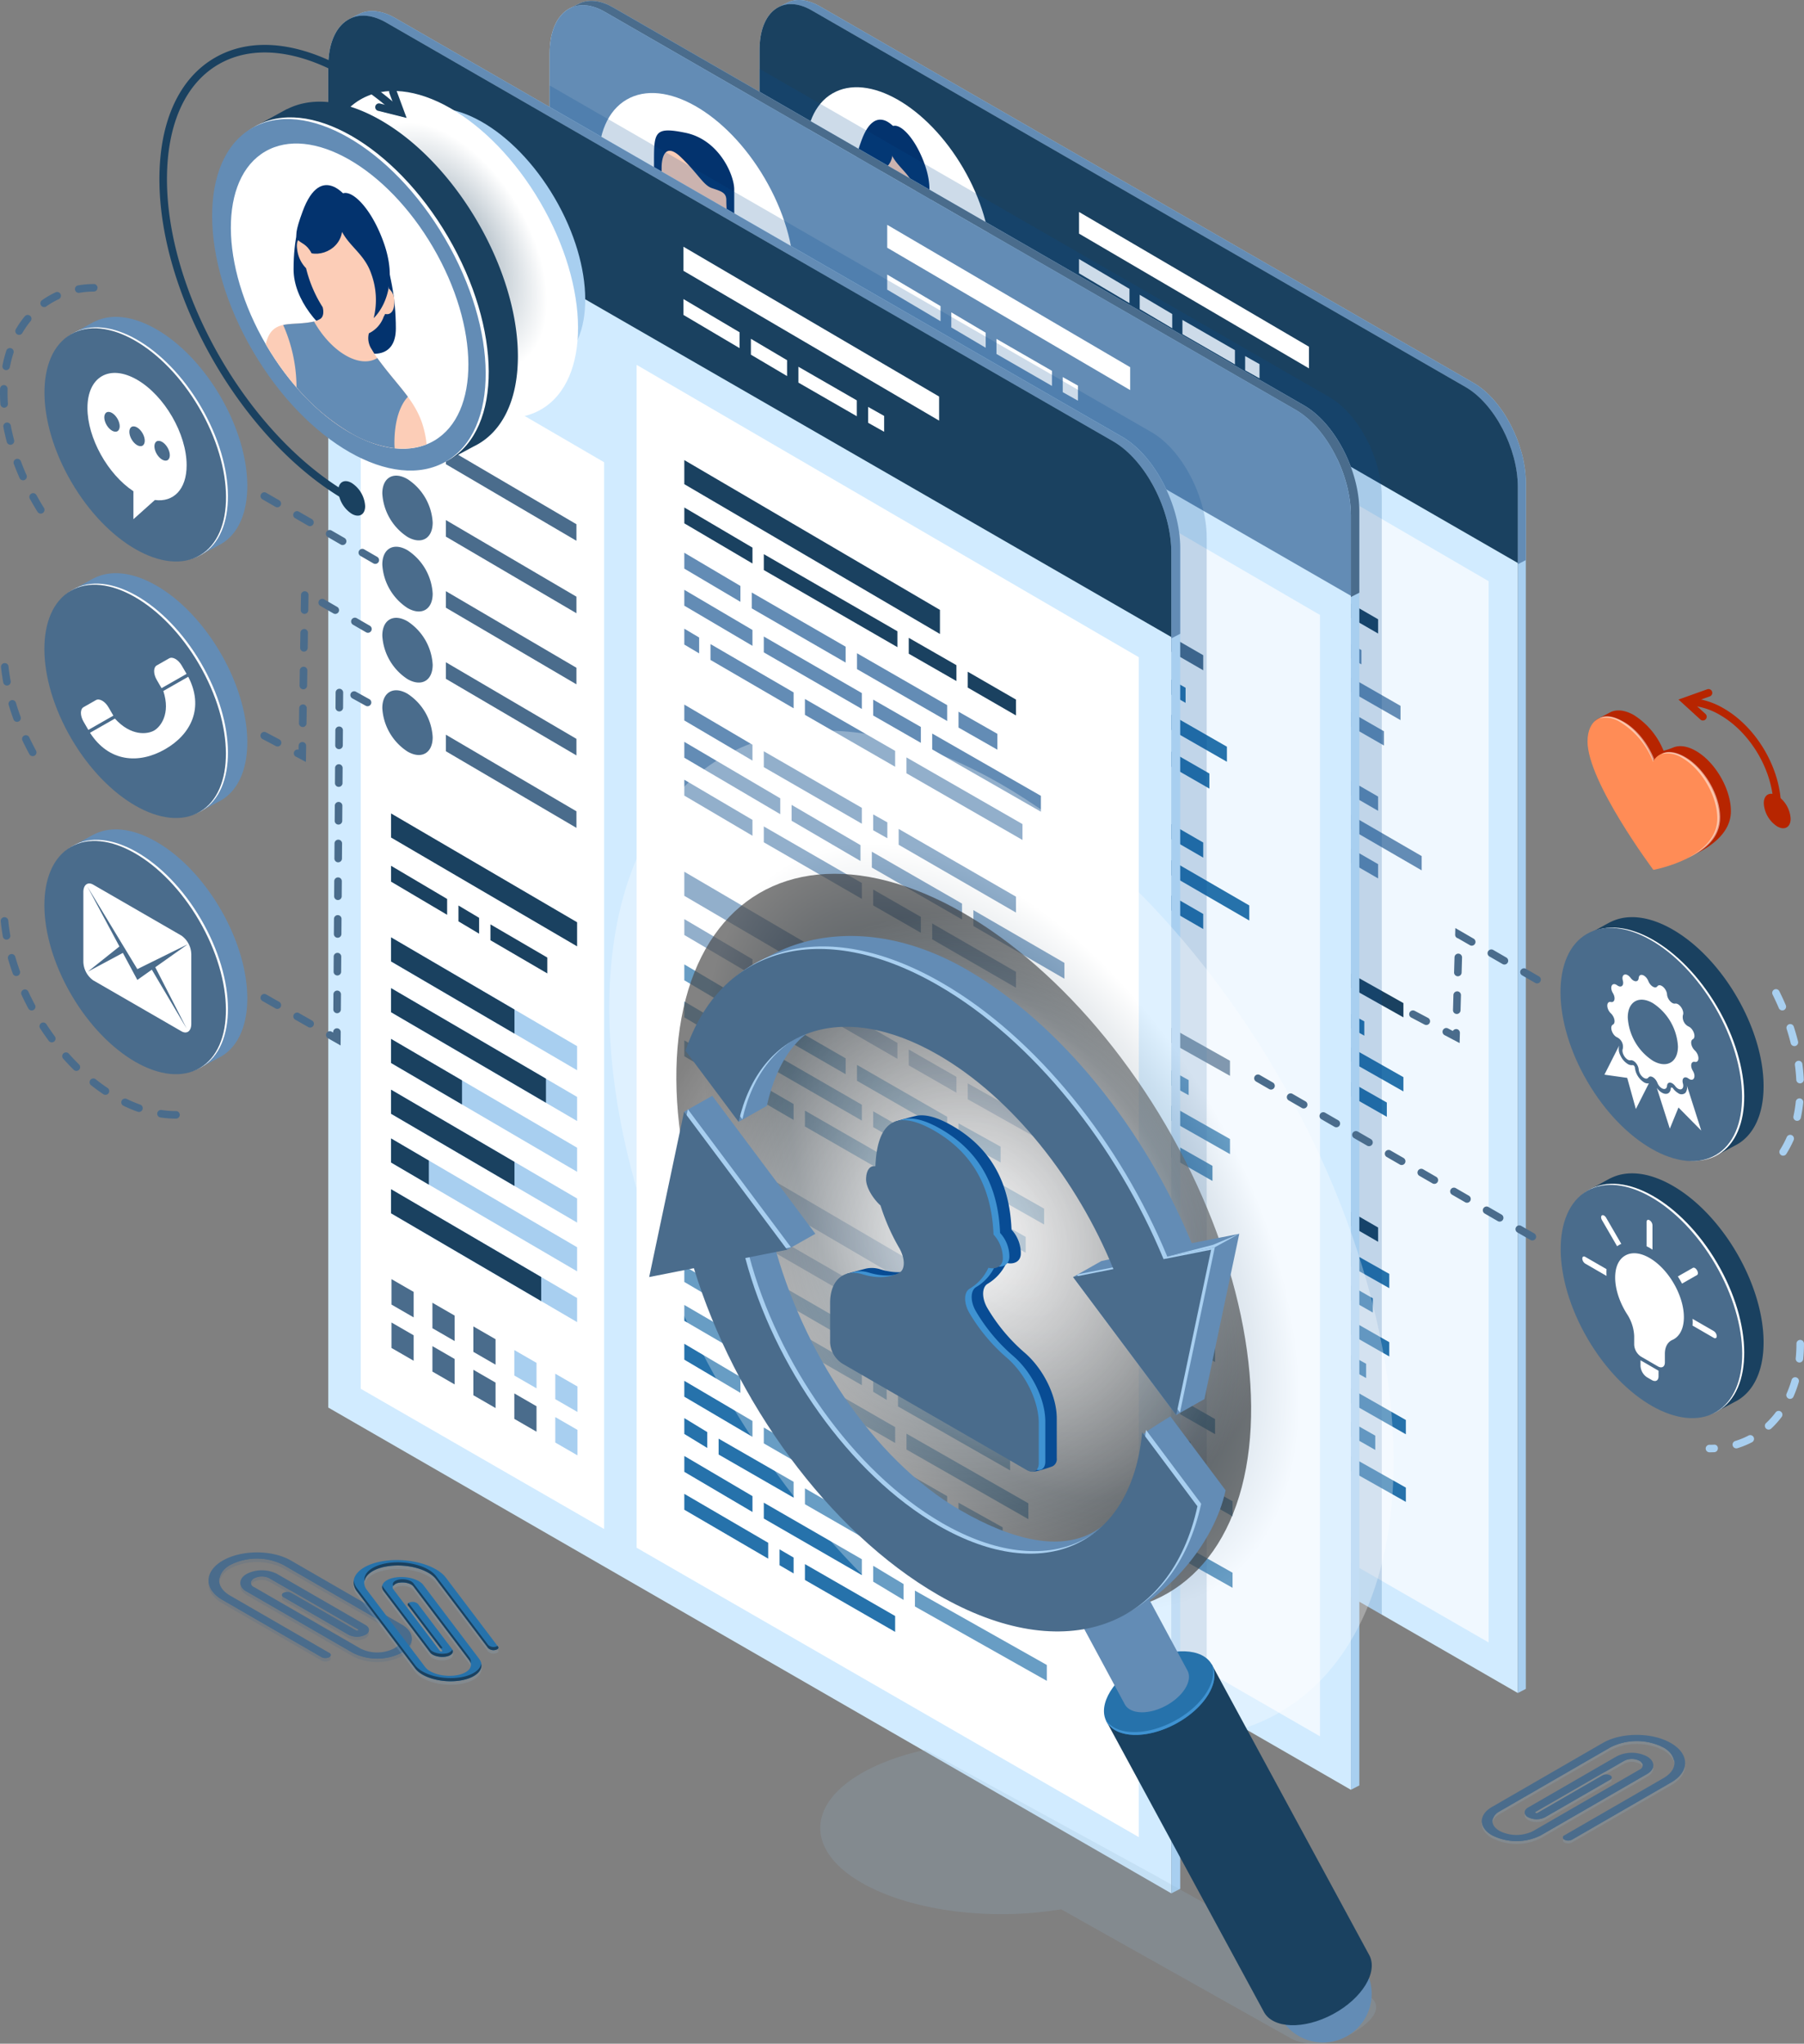 <svg xmlns="http://www.w3.org/2000/svg" xmlns:xlink="http://www.w3.org/1999/xlink" viewBox="0 0 493.057 558.46">
  <rect x="0" y="0" width="493.057" height="558.46" fill="#808080" stroke="none"/>
  <defs>
    <style>
      .bd65844c-78b7-4f20-b6e6-d4118844ba52 {
        isolation: isolate;
      }

      .e8627767-7295-4114-ab2e-8114471ddb11 {
        opacity: 0.9;
      }

      .b4e63bbb-85f4-47be-bd85-f51630b7dc75 {
        fill: url(#fbe7f563-16ab-40e9-9aaf-d70fd51170b4);
      }

      .fbc7a4de-1d88-4b34-8e72-efa379d8280d {
        fill: url(#a0e12afd-ccba-4d21-85b0-4d514ccfb4c0);
      }

      .b6fad2fb-50d3-4bae-ba39-3e1de0985d44 {
        fill: url(#e9a13e1e-73a2-413c-9f12-fa6557b3fa81);
      }

      .f272818c-cf98-4994-ab0e-d223c4c608ff {
        fill: url(#f3c85d13-2e41-474c-a242-257db88701da);
      }

      .ab982cb4-fb95-4919-ad34-c031cd02418c {
        fill: url(#be0622f8-f8b6-45fd-8ffb-a8f0f5946b20);
      }

      .a01772fb-cd83-4af0-8792-470acd6d90ae {
        fill: url(#fd04129e-42b8-4bce-ac4d-4350c420c1e8);
      }

      .ba9741ca-c901-468e-bbed-088040e3a323 {
        fill: url(#b9e6834b-624e-4e64-9c0e-23a3fefbb7d5);
      }

      .aac29623-c057-4e0e-94b8-8bcdb41ca818 {
        fill: url(#f726b04b-5a5a-4a58-8f46-e1d1e51785ab);
      }

      .f9e3d2fa-52e0-44b0-8321-1b77f385f964 {
        fill: url(#a4a2e778-c136-4902-b00a-87ed5465ff4d);
      }

      .f0a9d2d9-ba6d-42c1-ab4e-e1ebe178c4bb {
        fill: url(#a8cb9d69-53e8-440e-8868-5026c1acfb36);
      }

      .a057ac57-6623-4f4e-b323-707c502f7ded {
        fill: url(#be067cc3-df14-43e1-85a3-0dcbf04d575b);
      }

      .b19f0a57-9815-4dc6-ba08-a59c559cbbf9 {
        fill: url(#a4b028bd-b310-4790-a447-c9ea8c44a886);
      }

      .e673b8dc-523a-4e31-830a-dc311964988f {
        fill: url(#a4960f3d-5c54-4eb2-a45e-12e4319e4b51);
      }

      .ffbd32c3-324b-4481-9d1f-2bf9665b6396 {
        fill: url(#edfbe76f-7207-426c-ab13-014247d1927f);
      }

      .bd209b3c-99a6-4fc4-92f3-98717eaee8c1 {
        fill: url(#ad9c73fa-a12e-491c-8a5e-f6878a3deff9);
      }

      .a7c1d0c5-ca43-4553-80a6-4ba4b348546b {
        fill: url(#fdf24564-53cc-4901-998d-11c105bcc593);
      }

      .b913106f-4f25-4cac-a6be-86cca2cc40db {
        fill: url(#b5798282-1604-4c2b-a767-284172ca6a12);
      }

      .bf7e4b3e-6e7e-4067-8a50-eb23f85267ed {
        fill: url(#a2d4a767-bf5d-44ed-8e6f-71fed19f6526);
      }

      .abcf6702-439e-48d5-9be1-f7e8072270e5 {
        fill: url(#a7b262a3-7496-4e22-8342-6dfaa3ea556e);
      }

      .e5122f9d-903a-468c-a56e-1c705812b228 {
        fill: url(#af88073e-c399-47b2-85da-64b16e551294);
      }

      .a671ba13-f1b8-4973-aa05-53d3903e3681 {
        fill: url(#bde77522-12a9-4e44-99e5-ad70b776ec55);
      }

      .a47076ee-d39b-4180-a6d6-88766e6fd0bf {
        fill: url(#f317eea4-7e16-4925-b682-c1b26a4543f8);
      }

      .a2a50ce7-66ce-4d08-9387-b34cf4608fde {
        fill: url(#b6032ea2-0545-4289-96a3-0acc77e4a886);
      }

      .b1cb8306-156e-43e9-94e1-bed1991704c2 {
        fill: url(#eda94208-6640-48de-9740-e09bf227925f);
      }

      .b69015c9-d148-45d7-9d05-5f2343f5bc01 {
        fill: #d1ebff;
      }

      .a730a927-07ec-496b-9dfa-327fb2cf716b {
        fill: #a8cff0;
      }

      .a6651013-ca75-464a-825a-7bee6d617b7f {
        fill: #f0f8ff;
      }

      .a6e801b3-58ad-45b3-85c2-00a7d045e308 {
        fill: #638cb5;
      }

      .a35ce5bd-7407-405c-9307-ac45cfdfda8a {
        fill: #1a4160;
      }

      .a483eb65-1d0e-434e-8cc3-2e9e6feb6ae5 {
        fill: #2672ab;
      }

      .ab118f8a-faee-4c53-9227-c730f2416008, .f06d96ce-9613-4121-bd5a-0314a1e07e08 {
        fill: #fff;
      }

      .a5216d7a-9750-49e5-8bdf-1db82da99280 {
        fill: #f76195;
      }

      .a914abce-3073-4c11-a451-45e4a8d9f0c0 {
        fill: #03336e;
      }

      .f0c49f04-2c4a-413e-9c3d-03759ca9ffaa {
        fill: #fccdb7;
      }

      .b57207ad-e72c-4bb8-b6cc-faa2e26beb08, .b6c85fbc-584a-437f-81d3-ce8cf404d1db {
        fill: #084c94;
      }

      .a98cf967-10b0-42eb-8c94-9ed37df00ec5, .aabe395a-8514-4f46-bd7b-a01956a50ffc, .b6c85fbc-584a-437f-81d3-ce8cf404d1db {
        opacity: 0.2;
      }

      .a98cf967-10b0-42eb-8c94-9ed37df00ec5, .b5474da7-9885-4124-b58a-57a00ad5b09f {
        fill: #4a6c8c;
      }

      .b7296c3a-9d2e-4e0e-992c-ed5e03dc4130 {
        fill: #f05a28;
      }

      .e832c71c-6766-4731-b592-c42c9799d6f4 {
        fill: #72b5e8;
      }

      .a8d700ea-4c7c-4a0a-89f4-b2287cce3d57, .af9ad26d-c581-4db4-98f3-d8bc5d593a50 {
        mix-blend-mode: multiply;
      }

      .af9ad26d-c581-4db4-98f3-d8bc5d593a50 {
        fill: url(#b863301e-c5ff-4b08-8a0d-6576342ea29b);
      }

      .be8408ec-a8cc-4ccf-b80c-f3c3028af65c {
        mix-blend-mode: screen;
        opacity: 0.7;
        fill: url(#b424cd81-9f8c-43fb-8ec7-92ae8ca50a11);
      }

      .a8d700ea-4c7c-4a0a-89f4-b2287cce3d57 {
        opacity: 0.3;
        fill: url(#ade0c9bf-425e-4898-af57-158aea49c67f);
      }

      .aabe395a-8514-4f46-bd7b-a01956a50ffc {
        fill: #92b4d1;
      }

      .f7970cd9-34af-407f-94b1-cc8caf8e7e26 {
        fill: #3f92d1;
      }

      .b6baf0f6-d8f9-413b-a82e-5cb082682f07 {
        fill: #b72500;
      }

      .f6fb6e80-17ee-4b6b-9d6b-398c69e187ee {
        fill: #ff8c56;
      }

      .bf906609-a0e0-42f0-8f4d-0a7c15dcc232 {
        mix-blend-mode: color-dodge;
      }

      .f06d96ce-9613-4121-bd5a-0314a1e07e08 {
        opacity: 0.5;
      }
    </style>
    <linearGradient id="fbe7f563-16ab-40e9-9aaf-d70fd51170b4" x1="141.07" y1="184.805" x2="288.277" y2="140.727" gradientUnits="userSpaceOnUse">
      <stop offset="0.035" stop-color="#ffa98c"/>
      <stop offset="0.317" stop-color="#ffb892"/>
      <stop offset="0.86" stop-color="#fee1a3"/>
      <stop offset="1" stop-color="#feeca8"/>
    </linearGradient>
    <linearGradient id="a0e12afd-ccba-4d21-85b0-4d514ccfb4c0" x1="48.532" y1="202.821" x2="243.267" y2="159.167" xlink:href="#fbe7f563-16ab-40e9-9aaf-d70fd51170b4"/>
    <linearGradient id="e9a13e1e-73a2-413c-9f12-fa6557b3fa81" x1="156.828" y1="39.394" x2="147.372" y2="57.414" xlink:href="#fbe7f563-16ab-40e9-9aaf-d70fd51170b4"/>
    <linearGradient id="f3c85d13-2e41-474c-a242-257db88701da" x1="201.583" y1="113.235" x2="224.361" y2="106.414" xlink:href="#fbe7f563-16ab-40e9-9aaf-d70fd51170b4"/>
    <linearGradient id="be0622f8-f8b6-45fd-8ffb-a8f0f5946b20" x1="102.329" y1="116.378" x2="247.877" y2="83.751" xlink:href="#fbe7f563-16ab-40e9-9aaf-d70fd51170b4"/>
    <linearGradient id="fd04129e-42b8-4bce-ac4d-4350c420c1e8" x1="188.575" y1="72.488" x2="176.957" y2="94.63" xlink:href="#fbe7f563-16ab-40e9-9aaf-d70fd51170b4"/>
    <linearGradient id="b9e6834b-624e-4e64-9c0e-23a3fefbb7d5" x1="201.583" y1="152.557" x2="224.361" y2="145.737" xlink:href="#fbe7f563-16ab-40e9-9aaf-d70fd51170b4"/>
    <linearGradient id="f726b04b-5a5a-4a58-8f46-e1d1e51785ab" x1="102.329" y1="155.701" x2="247.877" y2="123.074" xlink:href="#fbe7f563-16ab-40e9-9aaf-d70fd51170b4"/>
    <linearGradient id="a4a2e778-c136-4902-b00a-87ed5465ff4d" x1="188.575" y1="111.81" x2="176.957" y2="133.952" xlink:href="#fbe7f563-16ab-40e9-9aaf-d70fd51170b4"/>
    <linearGradient id="a8cb9d69-53e8-440e-8868-5026c1acfb36" x1="201.583" y1="192.034" x2="224.361" y2="185.213" xlink:href="#fbe7f563-16ab-40e9-9aaf-d70fd51170b4"/>
    <linearGradient id="be067cc3-df14-43e1-85a3-0dcbf04d575b" x1="102.329" y1="195.177" x2="247.877" y2="162.55" xlink:href="#fbe7f563-16ab-40e9-9aaf-d70fd51170b4"/>
    <linearGradient id="a4b028bd-b310-4790-a447-c9ea8c44a886" x1="188.575" y1="151.287" x2="176.957" y2="173.428" xlink:href="#fbe7f563-16ab-40e9-9aaf-d70fd51170b4"/>
    <linearGradient id="a4960f3d-5c54-4eb2-a45e-12e4319e4b51" x1="201.583" y1="231.356" x2="224.361" y2="224.536" xlink:href="#fbe7f563-16ab-40e9-9aaf-d70fd51170b4"/>
    <linearGradient id="edfbe76f-7207-426c-ab13-014247d1927f" x1="102.329" y1="234.5" x2="247.877" y2="201.872" xlink:href="#fbe7f563-16ab-40e9-9aaf-d70fd51170b4"/>
    <linearGradient id="ad9c73fa-a12e-491c-8a5e-f6878a3deff9" x1="188.575" y1="190.609" x2="176.957" y2="212.751" xlink:href="#fbe7f563-16ab-40e9-9aaf-d70fd51170b4"/>
    <linearGradient id="fdf24564-53cc-4901-998d-11c105bcc593" x1="201.583" y1="270.526" x2="224.361" y2="263.705" xlink:href="#fbe7f563-16ab-40e9-9aaf-d70fd51170b4"/>
    <linearGradient id="b5798282-1604-4c2b-a767-284172ca6a12" x1="102.329" y1="273.669" x2="247.877" y2="241.042" xlink:href="#fbe7f563-16ab-40e9-9aaf-d70fd51170b4"/>
    <linearGradient id="a2d4a767-bf5d-44ed-8e6f-71fed19f6526" x1="188.575" y1="229.779" x2="176.957" y2="251.92" xlink:href="#fbe7f563-16ab-40e9-9aaf-d70fd51170b4"/>
    <linearGradient id="a7b262a3-7496-4e22-8342-6dfaa3ea556e" x1="201.583" y1="309.848" x2="224.361" y2="303.028" xlink:href="#fbe7f563-16ab-40e9-9aaf-d70fd51170b4"/>
    <linearGradient id="af88073e-c399-47b2-85da-64b16e551294" x1="102.329" y1="312.992" x2="247.877" y2="280.364" xlink:href="#fbe7f563-16ab-40e9-9aaf-d70fd51170b4"/>
    <linearGradient id="bde77522-12a9-4e44-99e5-ad70b776ec55" x1="188.575" y1="269.101" x2="176.957" y2="291.243" xlink:href="#fbe7f563-16ab-40e9-9aaf-d70fd51170b4"/>
    <linearGradient id="f317eea4-7e16-4925-b682-c1b26a4543f8" x1="200.674" y1="219.245" x2="347.863" y2="175.172" xlink:href="#fbe7f563-16ab-40e9-9aaf-d70fd51170b4"/>
    <linearGradient id="b6032ea2-0545-4289-96a3-0acc77e4a886" x1="108.147" y1="237.258" x2="302.858" y2="193.61" xlink:href="#fbe7f563-16ab-40e9-9aaf-d70fd51170b4"/>
    <linearGradient id="eda94208-6640-48de-9740-e09bf227925f" x1="216.431" y1="73.851" x2="206.976" y2="91.871" xlink:href="#fbe7f563-16ab-40e9-9aaf-d70fd51170b4"/>
    <radialGradient id="b863301e-c5ff-4b08-8a0d-6576342ea29b" cx="7404.085" cy="1952.549" r="30.435" gradientTransform="matrix(-0.495, -0.869, -0.502, 0.858, 4769.582, 4826.361)" gradientUnits="userSpaceOnUse">
      <stop offset="0.056" stop-color="#92a3b0"/>
      <stop offset="1" stop-color="#fff"/>
    </radialGradient>
    <radialGradient id="b424cd81-9f8c-43fb-8ec7-92ae8ca50a11" cx="263.402" cy="339.673" r="90.431" gradientTransform="translate(207.435 -86.503) rotate(30.311)" gradientUnits="userSpaceOnUse">
      <stop offset="0" stop-color="#fff"/>
      <stop offset="1"/>
    </radialGradient>
    <radialGradient id="ade0c9bf-425e-4898-af57-158aea49c67f" cx="7230.306" cy="2134.598" r="93.822" gradientTransform="matrix(-0.495, -0.869, -0.502, 0.858, 4925.327, 4787.006)" gradientUnits="userSpaceOnUse">
      <stop offset="0" stop-color="#f5f6f8"/>
      <stop offset="0.137" stop-color="#f0f2f5"/>
      <stop offset="0.292" stop-color="#e3e7eb"/>
      <stop offset="0.455" stop-color="#ccd4da"/>
      <stop offset="0.623" stop-color="#adb9c3"/>
      <stop offset="0.712" stop-color="#99a9b5"/>
      <stop offset="0.762" stop-color="#a3b2bc"/>
      <stop offset="0.847" stop-color="#bfc9d1"/>
      <stop offset="0.957" stop-color="#eceff1"/>
      <stop offset="1" stop-color="#fff"/>
    </radialGradient>
  </defs>
  <g class="bd65844c-78b7-4f20-b6e6-d4118844ba52">
    <g id="e7c61134-2cb8-40ae-8d05-eb520ed04726" data-name="Layer 1">
      <g>
        <g class="e8627767-7295-4114-ab2e-8114471ddb11">
          <polygon class="b4e63bbb-85f4-47be-bd85-f51630b7dc75" points="147.992 61.046 147.992 306.777 156.524 301.864 156.524 56.133 147.992 61.046"/>
          <polygon class="fbc7a4de-1d88-4b34-8e72-efa379d8280d" points="148.015 61.046 148.015 306.777 139.551 301.864 139.551 56.159 148.015 61.046"/>
          <polygon class="b6fad2fb-50d3-4bae-ba39-3e1de0985d44" points="139.551 56.159 148.015 61.046 156.524 56.133 148.015 51.22 139.551 56.159"/>
        </g>
        <g class="e8627767-7295-4114-ab2e-8114471ddb11">
          <polygon class="f272818c-cf98-4994-ab0e-d223c4c608ff" points="199.048 110.281 199.048 120.064 207.581 115.151 207.581 105.368 199.048 110.281"/>
          <polygon class="ab982cb4-fb95-4919-ad34-c031cd02418c" points="199.071 110.281 199.071 120.064 147.969 90.531 147.969 80.774 199.071 110.281"/>
          <polygon class="a01772fb-cd83-4af0-8792-470acd6d90ae" points="147.969 80.774 199.071 110.281 207.581 105.368 156.434 75.835 147.969 80.774"/>
        </g>
        <g class="e8627767-7295-4114-ab2e-8114471ddb11">
          <polygon class="ba9741ca-c901-468e-bbed-088040e3a323" points="199.048 149.604 199.048 159.387 207.581 154.474 207.581 144.691 199.048 149.604"/>
          <polygon class="aac29623-c057-4e0e-94b8-8bcdb41ca818" points="199.071 149.604 199.071 159.387 147.969 129.854 147.969 120.097 199.071 149.604"/>
          <polygon class="f9e3d2fa-52e0-44b0-8321-1b77f385f964" points="147.969 120.097 199.071 149.604 207.581 144.691 156.434 115.158 147.969 120.097"/>
        </g>
        <g class="e8627767-7295-4114-ab2e-8114471ddb11">
          <polygon class="f0a9d2d9-ba6d-42c1-ab4e-e1ebe178c4bb" points="199.048 189.08 199.048 198.863 207.581 193.95 207.581 184.167 199.048 189.08"/>
          <polygon class="a057ac57-6623-4f4e-b323-707c502f7ded" points="199.071 189.08 199.071 198.863 147.969 169.33 147.969 159.573 199.071 189.08"/>
          <polygon class="b19f0a57-9815-4dc6-ba08-a59c559cbbf9" points="147.969 159.573 199.071 189.08 207.581 184.167 156.434 154.634 147.969 159.573"/>
        </g>
        <g class="e8627767-7295-4114-ab2e-8114471ddb11">
          <polygon class="e673b8dc-523a-4e31-830a-dc311964988f" points="199.048 228.403 199.048 238.186 207.581 233.273 207.581 223.49 199.048 228.403"/>
          <polygon class="ffbd32c3-324b-4481-9d1f-2bf9665b6396" points="199.071 228.403 199.071 238.186 147.969 208.652 147.969 198.896 199.071 228.403"/>
          <polygon class="bd209b3c-99a6-4fc4-92f3-98717eaee8c1" points="147.969 198.896 199.071 228.403 207.581 223.49 156.434 193.957 147.969 198.896"/>
        </g>
        <g class="e8627767-7295-4114-ab2e-8114471ddb11">
          <polygon class="a7c1d0c5-ca43-4553-80a6-4ba4b348546b" points="199.048 267.572 199.048 277.355 207.581 272.442 207.581 262.659 199.048 267.572"/>
          <polygon class="b913106f-4f25-4cac-a6be-86cca2cc40db" points="199.071 267.572 199.071 277.355 147.969 247.822 147.969 238.065 199.071 267.572"/>
          <polygon class="bf7e4b3e-6e7e-4067-8a50-eb23f85267ed" points="147.969 238.065 199.071 267.572 207.581 262.659 156.434 233.126 147.969 238.065"/>
        </g>
        <g class="e8627767-7295-4114-ab2e-8114471ddb11">
          <polygon class="abcf6702-439e-48d5-9be1-f7e8072270e5" points="199.048 306.895 199.048 316.678 207.581 311.765 207.581 301.982 199.048 306.895"/>
          <polygon class="e5122f9d-903a-468c-a56e-1c705812b228" points="199.071 306.895 199.071 316.678 147.969 287.144 147.969 277.388 199.071 306.895"/>
          <polygon class="a671ba13-f1b8-4973-aa05-53d3903e3681" points="147.969 277.388 199.071 306.895 207.581 301.982 156.434 272.449 147.969 277.388"/>
        </g>
        <g class="e8627767-7295-4114-ab2e-8114471ddb11">
          <polygon class="a47076ee-d39b-4180-a6d6-88766e6fd0bf" points="207.595 95.503 207.595 341.2 216.128 336.287 216.128 90.59 207.595 95.503"/>
          <polygon class="a2a50ce7-66ce-4d08-9387-b34cf4608fde" points="207.619 95.503 207.619 341.2 199.154 336.287 199.154 90.617 207.619 95.503"/>
          <polygon class="b1cb8306-156e-43e9-94e1-bed1991704c2" points="199.154 90.617 207.619 95.503 216.128 90.59 207.619 85.678 199.154 90.617"/>
        </g>
      </g>
      <g>
        <path class="b69015c9-d148-45d7-9d05-5f2343f5bc01" d="M207.593,343.223V13.622c0-10.507,6.388-15.336,14.268-10.786L400.575,105.765c7.88,4.55,14.268,16.755,14.268,27.262v329.6Z"/>
        <path class="a730a927-07ec-496b-9dfa-327fb2cf716b" d="M417.03,461.5V131.9c0-10.506-6.389-22.712-14.268-27.261L224.047,1.712c-3.118-1.8-6-2.132-8.349-1.225-.3.115-2.419,1.2-2.7,1.359l-.013.009c2.431-1.181,5.515-.96,8.876.981L400.575,105.765c7.88,4.549,14.268,16.755,14.268,27.262v329.6Z"/>
        <g>
          <polygon class="a6651013-ca75-464a-825a-7bee6d617b7f" points="275.408 110.889 215.581 76.067 215.581 338.608 275.408 373.076 275.408 110.889"/>
          <polygon class="a6651013-ca75-464a-825a-7bee6d617b7f" points="283.403 86.958 283.403 377.682 406.856 448.807 406.856 158.814 283.403 86.958"/>
        </g>
        <path class="a6e801b3-58ad-45b3-85c2-00a7d045e308" d="M417.03,153.052V131.9c0-10.506-6.389-22.712-14.268-27.261L224.047,1.712c-3.118-1.8-6-2.132-8.349-1.225-.3.115-2.419,1.2-2.7,1.359l-.013.009c2.431-1.181,5.515-.96,8.876.981L400.575,105.765c7.88,4.549,14.268,16.755,14.268,27.262v21.148Z"/>
        <path class="a35ce5bd-7407-405c-9307-ac45cfdfda8a" d="M400.575,105.765,221.861,2.836c-7.88-4.55-14.268.279-14.268,10.786V34.444l207.25,119.4V133.027C414.843,122.52,408.456,110.315,400.575,105.765Z"/>
        <g>
          <g>
            <path class="a6e801b3-58ad-45b3-85c2-00a7d045e308" d="M372.087,177.641l-9.555-5.442v3.9l9.555,5.441Zm-12.344-7.052-22.172-12.756v3.9l22.172,12.757Zm-24.961-14.367L311.7,142.906v3.9l23.079,13.317Zm-25.868-14.927-13.79-8.155v3.9l13.79,8.155Z"/>
            <path class="a35ce5bd-7407-405c-9307-ac45cfdfda8a" d="M364.8,166.276l11.853,6.843v-3.9L364.8,162.375Zm-14.5-8.328,11.713,6.718v-3.9L350.3,154.047Zm-35.63-20.563,32.841,18.952v-3.9l-32.841-18.953Zm-2.789-5.511-16.753-9.866v3.9l16.753,9.866Zm46.091,15.305-62.844-36.818v5.92L357.968,153.1Z"/>
            <path class="a6e801b3-58ad-45b3-85c2-00a7d045e308" d="M356.06,181.466l26.719,15.314v-3.9L356.06,177.565Zm-14.5-8.328,11.714,6.718v-3.9l-11.714-6.718Zm-26.891-15.515,24.1,13.9v-3.9l-24.1-13.9Zm-2.789-5.51-16.753-9.866v3.9l16.753,9.866Z"/>
            <path class="a6e801b3-58ad-45b3-85c2-00a7d045e308" d="M378.247,199.82l-28.509-16.385v3.9l28.509,16.384Zm-31.3-18-22.172-12.756v3.9l22.172,12.757Zm-24.961-14.367L301.56,155.581v3.9l20.428,11.878Zm-23.217-13.487-3.647-2.167v3.9l3.647,2.168Z"/>
            <path class="a6e801b3-58ad-45b3-85c2-00a7d045e308" d="M347.82,204.91l28.831,16.654v-3.9L347.82,201.01Zm-6.263-3.567,3.475,1.957v-3.9l-3.475-1.957Zm-26.891-15.514,24.1,13.9v-3.9l-24.1-13.9Zm-2.789-5.511-16.753-9.865v3.9l16.753,9.867Z"/>
            <path class="a6e801b3-58ad-45b3-85c2-00a7d045e308" d="M388.564,233.933l-22.381-12.962v3.9l22.381,12.963Zm-25.17-14.572L341.222,206.6v3.9l22.172,12.756Zm-24.961-14.367L321.5,195.1V199l16.934,9.9ZM318.71,193.486,295.124,179.61v3.9l23.586,13.877Z"/>
            <path class="a6e801b3-58ad-45b3-85c2-00a7d045e308" d="M356.06,228.142l20.591,11.893v-3.9L356.06,224.242Zm-14.5-8.328,11.714,6.718v-3.9l-11.714-6.719ZM314.666,204.3l24.1,13.9v-3.9l-24.1-13.9Zm-2.789-5.511-16.753-9.865v3.9l16.753,9.867Z"/>
          </g>
          <g>
            <path class="a483eb65-1d0e-434e-8cc3-2e9e6feb6ae5" d="M372.88,279.1l-10.348-5.725v3.9L372.88,283Zm-13.137-7.335-22.172-12.757v3.9l22.172,12.756ZM334.782,257.4,311.7,244.08v3.9L334.782,261.3Zm-25.868-14.928-13.79-8.154v3.9l13.79,8.155Z"/>
            <path class="a35ce5bd-7407-405c-9307-ac45cfdfda8a" d="M364.8,267.45,383.572,278v-3.9L364.8,263.55Zm-14.5-8.328,11.713,6.718v-3.9L350.3,255.221Zm-35.63-20.563,32.841,18.953v-3.9l-32.841-18.953Zm-2.789-5.511-16.753-9.866v3.9l16.753,9.866Zm46.091,15.305-62.844-36.818v5.92l62.844,36.819Z"/>
            <path class="a483eb65-1d0e-434e-8cc3-2e9e6feb6ae5" d="M356.06,282.64l27.512,15.6v-3.9l-27.512-15.6Zm-14.5-8.328,11.714,6.718v-3.9l-11.714-6.718ZM314.666,258.8l24.1,13.9v-3.9l-24.1-13.9Zm-2.789-5.511-16.753-9.866v3.9l16.753,9.866Z"/>
            <path class="a483eb65-1d0e-434e-8cc3-2e9e6feb6ae5" d="M379.04,301.279l-29.3-16.669v3.9l29.3,16.669ZM346.949,283l-22.172-12.757v3.9L346.949,286.9Zm-24.961-14.367L301.56,256.756v3.9l20.428,11.877Zm-23.217-13.488-3.647-2.167v3.9l3.647,2.168Z"/>
          </g>
          <g>
            <path class="a483eb65-1d0e-434e-8cc3-2e9e6feb6ae5" d="M379.706,348.1l-17.174-9.69v3.9L379.706,352Zm-19.963-11.3-22.172-12.757v3.9L359.743,340.7Zm-24.961-14.367L307.55,306.677v3.9l27.232,15.751Zm-30.021-17.361-9.637-5.721v3.9l9.637,5.721Z"/>
            <path class="a35ce5bd-7407-405c-9307-ac45cfdfda8a" d="M364.8,332.481l11.853,6.844v-3.9L364.8,328.581Zm-14.5-8.328,11.713,6.718v-3.9L350.3,320.252Zm-35.63-20.563,32.841,18.953v-3.9L314.666,299.69Zm-2.789-5.511-16.753-9.866v3.9l16.753,9.867Zm46.091,13.309-62.844-36.819v5.92l62.844,36.819Z"/>
            <path class="a483eb65-1d0e-434e-8cc3-2e9e6feb6ae5" d="M347.654,342.953l27.555,15.711v-3.9l-27.555-15.711Zm-6.1-3.61,3.308,2v-3.9l-3.308-2Zm-26.891-15.514,24.1,13.9v-3.9l-24.1-13.9Zm-2.789-5.511-16.753-9.866v3.9l16.753,9.866Z"/>
            <path class="a483eb65-1d0e-434e-8cc3-2e9e6feb6ae5" d="M379.706,366.759l-29.968-17.118v3.9l29.968,17.118Zm-32.757-18.728-22.172-12.757v3.9l22.172,12.756Zm-24.961-14.367-3.455-2.016v3.9l3.455,2.016Zm-6.244-3.627-20.62-12.028v3.9l20.62,12.029Z"/>
            <path class="a483eb65-1d0e-434e-8cc3-2e9e6feb6ae5" d="M346.949,394.458,324.777,381.7v3.9l22.172,12.756Zm-24.961-14.367-3.455-2.016v3.9l3.455,2.016Zm-6.244-3.626-20.62-12.029v3.9l20.62,12.028Z"/>
            <path class="a483eb65-1d0e-434e-8cc3-2e9e6feb6ae5" d="M373.379,372.662l-10.847-6.052v3.9l10.847,6.052ZM359.743,365l-22.172-12.756v3.9L359.743,368.9Zm-24.961-14.366L311.7,337.317v3.9l23.079,13.317Zm-25.868-14.928-13.79-8.155v3.9l13.79,8.155Z"/>
            <path class="a483eb65-1d0e-434e-8cc3-2e9e6feb6ae5" d="M356.06,375.877l28.178,16.048v-3.9L356.06,371.977Zm-14.5-8.328,11.714,6.718v-3.9l-11.714-6.718Zm-26.891-15.514,24.1,13.9v-3.9l-24.1-13.9Zm-2.789-5.511-16.753-9.866v3.9l16.753,9.866Z"/>
            <path class="a483eb65-1d0e-434e-8cc3-2e9e6feb6ae5" d="M375.875,392.3l-26.137-14.851v3.9L375.875,396.2Zm-28.926-16.461-22.172-12.756v3.9l22.172,12.756ZM321.988,361.47l-18.431-10.6v3.9l18.431,10.6Zm-21.221-12.213-5.643-3.442v3.9l5.643,3.442Z"/>
            <path class="a483eb65-1d0e-434e-8cc3-2e9e6feb6ae5" d="M351.814,392.116l32.424,18.28v-3.9l-32.424-18.279Zm-10.257-6.1,7.468,4.486v-3.9l-7.468-4.486Zm-26.891-15.514,24.1,13.9v-3.9l-24.1-13.9ZM311.877,365l-16.753-9.866v3.9l16.753,9.866Z"/>
          </g>
        </g>
        <g>
          <path class="ab118f8a-faee-4c53-9227-c730f2416008" d="M344.243,99.5l-3.93-2.207v3.9l3.93,2.207Zm-6.719-3.818L323.173,87.42v3.9l14.351,8.264Zm-17.14-9.873-8.892-5.26v3.9l8.892,5.259ZM308.7,78.94l-13.789-8.155v3.9L308.7,82.841Z"/>
          <polygon class="ab118f8a-faee-4c53-9227-c730f2416008" points="357.757 94.74 294.914 57.922 294.914 63.841 357.757 100.661 357.757 94.74"/>
        </g>
        <g>
          <path class="a5216d7a-9750-49e5-8bdf-1db82da99280" d="M261.444,232.624l-13.978-8.154v3.9l13.978,8.154Zm-16.767-9.764-5.072-3.028v3.9l5.072,3.028Zm-7.861-4.639-13.789-8.155v3.9l13.789,8.156Z"/>
          <polygon class="a5216d7a-9750-49e5-8bdf-1db82da99280" points="268.766 223.948 223.027 197.203 223.027 203.123 268.766 229.868 268.766 223.948"/>
        </g>
        <polygon class="a483eb65-1d0e-434e-8cc3-2e9e6feb6ae5" points="268.599 126.121 236.506 107.294 236.506 111.364 268.599 130.192 268.599 126.121"/>
        <g>
          <ellipse class="ab118f8a-faee-4c53-9227-c730f2416008" cx="245.482" cy="56.323" rx="20.58" ry="35.646" transform="translate(5.132 131.591) rotate(-30.311)"/>
          <path class="a914abce-3073-4c11-a451-45e4a8d9f0c0" d="M255.326,63.186c0,12.886-21.774.315-21.774-12.571s4.875-18.732,10.887-15.261S255.326,50.3,255.326,63.186Z"/>
          <path class="f0c49f04-2c4a-413e-9c3d-03759ca9ffaa" d="M260.9,83.3c-1.8-5.18-5.277-7.952-9.526-13.8l-6.735-3.211L237.9,61.724c-4.248.94-7.722-.3-9.526,2.8a7.274,7.274,0,0,0-.738,2.047c4.573,7.869,10.879,14.744,17.845,18.766,6.259,3.613,11.975,4.291,16.39,2.518A21.222,21.222,0,0,0,260.9,83.3Z"/>
          <path class="f0c49f04-2c4a-413e-9c3d-03759ca9ffaa" d="M253.853,54.719a8.449,8.449,0,0,0-.243-1.981c-.938-9.646-4.2-14.169-9.012-16.947-4.894-2.825-8.459-1.859-9.087,7.25-.037.276-.066.615-.083,1.04-.829-.173-1.366.562-1.1,2.342a6.8,6.8,0,0,0,1.886,3.953,27.288,27.288,0,0,0,3.532,8.3c.285,1.129.122,2.13-.542,2.511a5.868,5.868,0,0,1-1.294.544c3.718,6.572,9.746,10.053,13.465,7.773q-.637-.918-1.208-1.889a4.233,4.233,0,0,1-.584-3.38,6.169,6.169,0,0,0,3.157-3.538c.106-.2.222-.38.315-.59,1,.267,1.747-.445,1.9-1.773A3.776,3.776,0,0,0,253.853,54.719Z"/>
          <path class="a5216d7a-9750-49e5-8bdf-1db82da99280" d="M255.019,87.573c0-4.52,1.1-7.951,2.865-9.824-1.782-2.429-4.01-4.806-6.512-8.246-3.717,2.279-9.745-1.2-13.464-7.774l-.007-.005c-2.525.559-4.773.353-6.562.74a32.875,32.875,0,0,1,2.838,13.075c0,.06-.007.113-.007.173a45.287,45.287,0,0,0,11.312,9.624,24.609,24.609,0,0,0,9.579,3.361C255.045,88.321,255.019,87.945,255.019,87.573Z"/>
          <path class="a914abce-3073-4c11-a451-45e4a8d9f0c0" d="M243.4,39.006c2.154,5.671-2.556,8.874-6.013,8.2-2.054-4-4.993-.545-1.9-8.918,3.984-10.795,9.654-2.648,9.654-2.648Z"/>
          <path class="a914abce-3073-4c11-a451-45e4a8d9f0c0" d="M242.794,39c.613,6.06,5.512,7.207,7.315,12.617a16.086,16.086,0,0,1,.5,9.374s5.913-5.211,2.2-15.861S241.926,30.415,242.794,39Z"/>
        </g>
        <path class="a5216d7a-9750-49e5-8bdf-1db82da99280" d="M233.265,107.908c0,3.923-2.772,5.5-6.191,3.529a13.642,13.642,0,0,1-6.191-10.678c0-3.924,2.772-5.5,6.191-3.53A13.642,13.642,0,0,1,233.265,107.908Z"/>
        <polygon class="a483eb65-1d0e-434e-8cc3-2e9e6feb6ae5" points="268.599 143.926 236.506 125.099 236.506 129.169 268.599 147.997 268.599 143.926"/>
        <path class="a5216d7a-9750-49e5-8bdf-1db82da99280" d="M233.265,125.713c0,3.923-2.772,5.5-6.191,3.53a13.642,13.642,0,0,1-6.191-10.679c0-3.923,2.772-5.5,6.191-3.53A13.645,13.645,0,0,1,233.265,125.713Z"/>
        <polygon class="a483eb65-1d0e-434e-8cc3-2e9e6feb6ae5" points="268.599 161.399 236.506 142.572 236.506 146.642 268.599 165.47 268.599 161.399"/>
        <path class="a5216d7a-9750-49e5-8bdf-1db82da99280" d="M233.265,143.186c0,3.923-2.772,5.5-6.191,3.529a13.642,13.642,0,0,1-6.191-10.678c0-3.924,2.772-5.5,6.191-3.53A13.642,13.642,0,0,1,233.265,143.186Z"/>
        <polygon class="a483eb65-1d0e-434e-8cc3-2e9e6feb6ae5" points="268.599 178.872 236.506 160.044 236.506 164.114 268.599 182.942 268.599 178.872"/>
        <path class="a5216d7a-9750-49e5-8bdf-1db82da99280" d="M233.265,160.658c0,3.923-2.772,5.5-6.191,3.53a13.642,13.642,0,0,1-6.191-10.679c0-3.923,2.772-5.5,6.191-3.529A13.642,13.642,0,0,1,233.265,160.658Z"/>
        <polygon class="a483eb65-1d0e-434e-8cc3-2e9e6feb6ae5" points="268.599 196.677 236.506 177.85 236.506 181.92 268.599 200.747 268.599 196.677"/>
        <path class="a5216d7a-9750-49e5-8bdf-1db82da99280" d="M233.265,178.463c0,3.924-2.772,5.5-6.191,3.53a13.642,13.642,0,0,1-6.191-10.678c0-3.924,2.772-5.5,6.191-3.53A13.642,13.642,0,0,1,233.265,178.463Z"/>
        <g>
          <polygon class="a730a927-07ec-496b-9dfa-327fb2cf716b" points="268.766 254.4 223.027 227.655 223.027 233.575 268.766 260.32 268.766 254.4"/>
          <polygon class="a483eb65-1d0e-434e-8cc3-2e9e6feb6ae5" points="253.373 245.4 223.027 227.655 223.027 233.574 253.373 251.32 253.373 245.4"/>
          <polygon class="a730a927-07ec-496b-9dfa-327fb2cf716b" points="268.766 266.88 223.027 240.135 223.027 246.055 268.766 272.801 268.766 266.88"/>
          <polygon class="a483eb65-1d0e-434e-8cc3-2e9e6feb6ae5" points="261.111 262.388 223.027 240.135 223.027 246.055 261.111 268.308 261.111 262.388"/>
          <polygon class="a730a927-07ec-496b-9dfa-327fb2cf716b" points="268.766 279.361 223.027 252.616 223.027 258.536 268.766 285.281 268.766 279.361"/>
          <polygon class="a483eb65-1d0e-434e-8cc3-2e9e6feb6ae5" points="240.477 262.817 223.027 252.616 223.027 258.535 240.477 268.737 240.477 262.817"/>
          <polygon class="a730a927-07ec-496b-9dfa-327fb2cf716b" points="268.766 291.841 223.027 265.096 223.027 271.016 268.766 297.762 268.766 291.841"/>
          <polygon class="a483eb65-1d0e-434e-8cc3-2e9e6feb6ae5" points="253.373 282.841 223.027 265.096 223.027 271.016 253.373 288.761 253.373 282.841"/>
          <polygon class="a730a927-07ec-496b-9dfa-327fb2cf716b" points="268.766 303.822 223.027 277.077 223.027 282.997 268.766 309.743 268.766 303.822"/>
          <polygon class="a483eb65-1d0e-434e-8cc3-2e9e6feb6ae5" points="232.323 282.523 223.027 277.077 223.027 282.997 232.323 288.443 232.323 282.523"/>
          <polygon class="a730a927-07ec-496b-9dfa-327fb2cf716b" points="268.766 316.303 223.027 289.558 223.027 295.477 268.766 322.223 268.766 316.303"/>
          <polygon class="a483eb65-1d0e-434e-8cc3-2e9e6feb6ae5" points="259.946 311.144 223.027 289.558 223.027 295.477 259.946 317.065 259.946 311.144"/>
        </g>
        <g>
          <polygon class="a5216d7a-9750-49e5-8bdf-1db82da99280" points="228.588 321.062 223.135 317.914 223.135 311.657 228.588 314.805 228.588 321.062"/>
          <polygon class="a5216d7a-9750-49e5-8bdf-1db82da99280" points="238.655 326.875 233.202 323.726 233.202 317.469 238.655 320.617 238.655 326.875"/>
          <polygon class="a5216d7a-9750-49e5-8bdf-1db82da99280" points="248.722 332.687 243.269 329.538 243.269 323.281 248.722 326.429 248.722 332.687"/>
          <polygon class="a730a927-07ec-496b-9dfa-327fb2cf716b" points="258.789 338.499 253.336 335.351 253.336 329.093 258.789 332.242 258.789 338.499"/>
          <polygon class="a730a927-07ec-496b-9dfa-327fb2cf716b" points="268.856 344.311 263.403 341.163 263.403 334.906 268.856 338.054 268.856 344.311"/>
          <polygon class="a5216d7a-9750-49e5-8bdf-1db82da99280" points="228.588 331.723 223.135 328.575 223.135 322.318 228.588 325.466 228.588 331.723"/>
          <polygon class="a5216d7a-9750-49e5-8bdf-1db82da99280" points="238.655 337.535 233.202 334.387 233.202 328.13 238.655 331.278 238.655 337.535"/>
          <polygon class="a5216d7a-9750-49e5-8bdf-1db82da99280" points="248.722 343.347 243.269 340.199 243.269 333.942 248.722 337.09 248.722 343.347"/>
          <polygon class="a5216d7a-9750-49e5-8bdf-1db82da99280" points="258.789 349.159 253.336 346.011 253.336 339.754 258.789 342.902 258.789 349.159"/>
          <polygon class="a730a927-07ec-496b-9dfa-327fb2cf716b" points="268.856 354.972 263.403 351.823 263.403 345.566 268.856 348.714 268.856 354.972"/>
        </g>
        <path class="b6c85fbc-584a-437f-81d3-ce8cf404d1db" d="M377.657,135.8c0-10.507-6.389-22.712-14.269-27.262L207.593,18.811V343.223L377.657,441.2Z"/>
      </g>
      <g>
        <path class="b69015c9-d148-45d7-9d05-5f2343f5bc01" d="M150.221,362.9V14.628c0-11.1,6.75-16.2,15.077-11.4L354.137,111.991c8.326,4.807,15.076,17.7,15.076,28.806V489.07Z"/>
        <path class="a730a927-07ec-496b-9dfa-327fb2cf716b" d="M371.523,487.883V139.61c0-11.1-6.75-24-15.076-28.807L167.608,2.043c-3.294-1.9-6.342-2.253-8.822-1.3-.316.122-2.556,1.273-2.853,1.437l-.014.009C158.488.946,161.746,1.18,165.3,3.23L354.137,111.991c8.326,4.807,15.076,17.7,15.076,28.806V489.07Z"/>
        <g>
          <polygon class="a6651013-ca75-464a-825a-7bee6d617b7f" points="221.879 117.404 158.662 80.61 158.662 358.024 221.879 394.445 221.879 117.404"/>
          <polygon class="a6651013-ca75-464a-825a-7bee6d617b7f" points="230.326 92.118 230.326 399.312 360.773 474.466 360.773 168.044 230.326 92.118"/>
        </g>
        <path class="b5474da7-9885-4124-b58a-57a00ad5b09f" d="M371.523,161.956V139.61c0-11.1-6.75-24-15.076-28.807L167.608,2.043c-3.294-1.9-6.342-2.253-8.822-1.3-.316.122-2.556,1.273-2.853,1.437l-.014.009C158.488.946,161.746,1.18,165.3,3.23L354.137,111.991c8.326,4.807,15.076,17.7,15.076,28.806v22.346Z"/>
        <path class="a6e801b3-58ad-45b3-85c2-00a7d045e308" d="M354.137,111.991,165.3,3.23c-8.327-4.807-15.077.3-15.077,11.4v22L369.213,162.8v-22C369.213,129.7,362.463,116.8,354.137,111.991Z"/>
        <g>
          <g>
            <path class="a483eb65-1d0e-434e-8cc3-2e9e6feb6ae5" d="M324.034,187.938l-10.1-5.75v4.122l10.1,5.749Zm-13.043-7.451-23.428-13.479v4.121l23.428,13.48Zm-26.375-15.181-24.387-14.071v4.121l24.387,14.072Zm-27.334-15.773-14.57-8.616v4.121l14.57,8.617Z"/>
            <path class="b5474da7-9885-4124-b58a-57a00ad5b09f" d="M316.332,175.929l12.525,7.231v-4.121l-12.525-7.231Zm-15.324-8.8,12.378,7.1v-4.122l-12.378-7.1ZM263.36,145.4l34.7,20.027v-4.122l-34.7-20.026Zm-2.947-5.823-17.7-10.424v4.121l17.7,10.425Zm48.7,16.173-66.4-38.9V123.1l66.4,38.905Z"/>
            <path class="a483eb65-1d0e-434e-8cc3-2e9e6feb6ae5" d="M307.1,191.98l28.233,16.182v-4.121L307.1,187.858Zm-15.324-8.8,12.377,7.1v-4.122l-12.377-7.1ZM263.36,166.787l25.469,14.691v-4.121L263.36,162.665Zm-2.947-5.823-17.7-10.425v4.121l17.7,10.425Z"/>
            <path class="a483eb65-1d0e-434e-8cc3-2e9e6feb6ae5" d="M330.543,211.374l-30.124-17.313v4.121L330.543,215.5ZM297.472,192.36l-23.428-13.479V183l23.428,13.479ZM271.1,177.179l-21.585-12.55v4.121L271.1,181.3Zm-24.532-14.252-3.853-2.29v4.122l3.853,2.29Z"/>
            <path class="a483eb65-1d0e-434e-8cc3-2e9e6feb6ae5" d="M298.393,216.752l30.464,17.6v-4.121l-30.464-17.6Zm-6.618-3.769,3.671,2.068v-4.122l-3.671-2.067ZM263.36,196.59l25.469,14.692V207.16L263.36,192.469Zm-2.947-5.823-17.7-10.424v4.121l17.7,10.425Z"/>
            <path class="a483eb65-1d0e-434e-8cc3-2e9e6feb6ae5" d="M341.445,247.42l-23.649-13.7v4.121l23.649,13.7Zm-26.6-15.4-23.428-13.479v4.122l23.428,13.479Zm-26.375-15.18-17.893-10.458V210.5l17.893,10.458Zm-20.84-12.16-24.922-14.662v4.121L267.634,208.8Z"/>
            <path class="a483eb65-1d0e-434e-8cc3-2e9e6feb6ae5" d="M307.1,241.3l21.758,12.566v-4.122L307.1,237.179Zm-15.324-8.8,12.377,7.1v-4.121l-12.377-7.1ZM263.36,216.108,288.829,230.8v-4.121L263.36,211.986Zm-2.947-5.823-17.7-10.425v4.121l17.7,10.425Z"/>
          </g>
          <g>
            <path class="a483eb65-1d0e-434e-8cc3-2e9e6feb6ae5" d="M324.872,295.144l-10.934-6.05v4.121l10.934,6.05Zm-13.881-7.751-23.428-13.479v4.121l23.428,13.479Zm-26.375-15.181-24.387-14.071v4.121l24.387,14.072Zm-27.334-15.773-14.57-8.617v4.122l14.57,8.617Z"/>
            <path class="b5474da7-9885-4124-b58a-57a00ad5b09f" d="M316.332,282.835l19.838,11.147v-4.121l-19.838-11.147Zm-15.324-8.8,12.378,7.1v-4.122l-12.378-7.1ZM263.36,252.307l34.7,20.026v-4.121l-34.7-20.026Zm-2.947-5.823-17.7-10.424v4.12l17.7,10.426Zm48.7,16.173-66.4-38.9v6.255l66.4,38.905Z"/>
            <path class="a483eb65-1d0e-434e-8cc3-2e9e6feb6ae5" d="M307.1,298.886l29.071,16.482v-4.121L307.1,294.764Zm-15.324-8.8,12.377,7.1v-4.121l-12.377-7.1ZM263.36,273.693l25.469,14.691v-4.121L263.36,269.571Zm-2.947-5.823-17.7-10.425v4.121l17.7,10.425Z"/>
            <path class="a483eb65-1d0e-434e-8cc3-2e9e6feb6ae5" d="M331.382,318.58l-30.963-17.613v4.121L331.382,322.7Zm-33.91-19.315-23.428-13.479v4.122l23.428,13.479ZM271.1,284.085l-21.585-12.55v4.121l21.585,12.55Zm-24.532-14.252-3.853-2.29v4.121l3.853,2.291Z"/>
          </g>
          <g>
            <path class="a483eb65-1d0e-434e-8cc3-2e9e6feb6ae5" d="M332.085,368.049l-18.147-10.24v4.122l18.147,10.24Zm-21.094-11.941-23.428-13.479v4.121l23.428,13.479Zm-26.375-15.181-28.774-16.643v4.121l28.774,16.644Zm-31.722-18.344-10.182-6.045v4.121l10.182,6.045Z"/>
            <path class="b7296c3a-9d2e-4e0e-992c-ed5e03dc4130" d="M316.332,351.55l12.525,7.231V354.66l-12.525-7.231Zm-15.324-8.8,12.378,7.1v-4.122l-12.378-7.1ZM263.36,321.022l34.7,20.027v-4.122L263.36,316.9Zm-2.947-5.823-17.7-10.424V308.9l17.7,10.425Zm48.7,14.063-66.4-38.9v6.255l66.4,38.9Z"/>
            <path class="a483eb65-1d0e-434e-8cc3-2e9e6feb6ae5" d="M298.217,362.616l29.116,16.6V375.1l-29.116-16.6Zm-6.442-3.815,3.5,2.113v-4.121l-3.5-2.114ZM263.36,342.408,288.829,357.1v-4.121L263.36,338.286Zm-2.947-5.823-17.7-10.425v4.121l17.7,10.425Z"/>
            <path class="a483eb65-1d0e-434e-8cc3-2e9e6feb6ae5" d="M332.085,387.77l-31.666-18.088V373.8l31.666,18.088Zm-34.613-19.789L274.045,354.5v4.121L297.472,372.1ZM271.1,352.8l-3.65-2.13v4.121l3.65,2.13Zm-6.6-3.832-21.787-12.71v4.122L264.5,353.09Z"/>
            <path class="a483eb65-1d0e-434e-8cc3-2e9e6feb6ae5" d="M297.472,417.038l-23.427-13.479v4.121l23.427,13.479ZM271.1,401.857l-3.65-2.13v4.121l3.65,2.13Zm-6.6-3.832-21.787-12.709v4.121l21.787,12.71Z"/>
            <path class="a483eb65-1d0e-434e-8cc3-2e9e6feb6ae5" d="M325.4,394.007l-11.461-6.394v4.121l11.461,6.4Zm-14.408-8.1-23.428-13.479v4.121l23.428,13.479Zm-26.375-15.181L260.229,356.66v4.121l24.387,14.071Zm-27.334-15.773-14.57-8.617v4.121l14.57,8.618Z"/>
            <path class="a483eb65-1d0e-434e-8cc3-2e9e6feb6ae5" d="M307.1,397.4l29.774,16.957V410.24L307.1,393.283Zm-15.324-8.8,12.377,7.1v-4.122l-12.377-7.1ZM263.36,372.211,288.829,386.9v-4.122L263.36,368.09Zm-2.947-5.823-17.7-10.424v4.121l17.7,10.425Z"/>
            <path class="a483eb65-1d0e-434e-8cc3-2e9e6feb6ae5" d="M328.037,414.756l-27.618-15.692v4.121l27.618,15.692Zm-30.565-17.394-23.427-13.479V388l23.427,13.479ZM271.1,382.181l-19.475-11.2V375.1L271.1,386.3Zm-22.422-12.9-5.963-3.637v4.121l5.963,3.637Z"/>
            <path class="a483eb65-1d0e-434e-8cc3-2e9e6feb6ae5" d="M302.613,414.563l34.26,19.316v-4.122l-34.26-19.315Zm-10.838-6.441,7.891,4.74V408.74L291.775,404ZM263.36,391.729l25.469,14.691V402.3L263.36,387.607Zm-2.947-5.823-17.7-10.425V379.6l17.7,10.425Z"/>
          </g>
        </g>
        <g>
          <path class="ab118f8a-faee-4c53-9227-c730f2416008" d="M294.613,105.371l-4.153-2.332v4.121l4.153,2.332Zm-7.1-4.033L272.35,92.606v4.122l15.163,8.731ZM269.4,90.905l-9.4-5.557v4.121l9.4,5.557ZM257.06,83.646l-14.571-8.617V79.15l14.571,8.618Z"/>
          <polygon class="ab118f8a-faee-4c53-9227-c730f2416008" points="308.892 100.341 242.489 61.437 242.489 67.692 308.892 106.597 308.892 100.341"/>
        </g>
        <g>
          <path class="b7296c3a-9d2e-4e0e-992c-ed5e03dc4130" d="M207.123,246.036l-14.77-8.615v4.121l14.77,8.616Zm-17.717-10.317-5.359-3.2v4.121l5.359,3.2Zm-8.306-4.9L166.53,222.2v4.122l14.57,8.617Z"/>
          <polygon class="b7296c3a-9d2e-4e0e-992c-ed5e03dc4130" points="214.86 236.868 166.53 208.608 166.53 214.863 214.86 243.124 214.86 236.868"/>
        </g>
        <polygon class="a483eb65-1d0e-434e-8cc3-2e9e6feb6ae5" points="214.684 133.5 180.772 113.606 180.772 117.906 214.684 137.801 214.684 133.5"/>
        <g>
          <ellipse class="ab118f8a-faee-4c53-9227-c730f2416008" cx="190.257" cy="59.747" rx="21.745" ry="37.665" transform="translate(-4.146 104.188) rotate(-30.311)"/>
          <g>
            <path class="b7296c3a-9d2e-4e0e-992c-ed5e03dc4130" d="M203.05,81.5a32.349,32.349,0,0,1-5.326-5.877c-4.423,2.521-11.594-1.619-16.017-9.247h0a9.932,9.932,0,0,1-5.326-.275,4.2,4.2,0,0,0-5.705,3.06c4.806,8.8,11.7,16.584,19.377,21.019,7.4,4.274,14.077,4.605,18.854,1.714A18.154,18.154,0,0,0,203.05,81.5Z"/>
            <polygon class="b69015c9-d148-45d7-9d05-5f2343f5bc01" points="181.707 66.377 179.585 70.579 189.809 74.817 181.707 66.377"/>
            <polygon class="b69015c9-d148-45d7-9d05-5f2343f5bc01" points="197.772 75.652 199.895 82.305 189.671 74.737 197.772 75.652"/>
            <path class="f0c49f04-2c4a-413e-9c3d-03759ca9ffaa" d="M197.724,75.624q-.757-1.068-1.437-2.2c-1.13-1.88-1.177-4-.078-4.635a8.712,8.712,0,0,0,3.514-3.9c1.195.33,2.078-.468,2.262-1.987a4.313,4.313,0,0,0-1.311-4.17c-.292-7.15-2.734-14.5-10.958-19.245s-10.666-.221-10.959,6.591c-.986-.219-1.625.61-1.31,2.657a7.857,7.857,0,0,0,2.261,4.6,38.932,38.932,0,0,0,3.514,7.959c1.09,1.885,1.136,3.9.025,4.492a6.908,6.908,0,0,1-1.54.592h0c4.423,7.629,11.594,11.769,16.017,9.247Z"/>
            <path class="a914abce-3073-4c11-a451-45e4a8d9f0c0" d="M178.757,46.079c1.484.857,2,3.378,2,3.378s.069-2.18.069-3.765.484-7.331,5.251-2.756,6.148,7.672,8.5,8.473,3.938,1.164,3.938,3.225.207,4.242.207,4.242a2.334,2.334,0,0,1,1.953-.143V51.759c0-3.884-4.1-13.58-13.352-15.477C178.272,34.426,178.757,36.331,178.757,46.079Z"/>
          </g>
        </g>
        <path class="b7296c3a-9d2e-4e0e-992c-ed5e03dc4130" d="M177.348,114.255c0,4.145-2.928,5.815-6.541,3.729a14.413,14.413,0,0,1-6.542-11.283c0-4.146,2.929-5.816,6.542-3.73A14.414,14.414,0,0,1,177.348,114.255Z"/>
        <polygon class="a483eb65-1d0e-434e-8cc3-2e9e6feb6ae5" points="214.684 152.314 180.772 132.42 180.772 136.721 214.684 156.615 214.684 152.314"/>
        <path class="b7296c3a-9d2e-4e0e-992c-ed5e03dc4130" d="M177.348,133.069c0,4.145-2.928,5.815-6.541,3.729a14.413,14.413,0,0,1-6.542-11.283c0-4.146,2.929-5.816,6.542-3.73A14.414,14.414,0,0,1,177.348,133.069Z"/>
        <polygon class="a483eb65-1d0e-434e-8cc3-2e9e6feb6ae5" points="214.684 170.776 180.772 150.882 180.772 155.183 214.684 175.077 214.684 170.776"/>
        <path class="b7296c3a-9d2e-4e0e-992c-ed5e03dc4130" d="M177.348,151.531c0,4.146-2.928,5.815-6.541,3.73a14.415,14.415,0,0,1-6.542-11.284c0-4.146,2.929-5.815,6.542-3.729A14.411,14.411,0,0,1,177.348,151.531Z"/>
        <polygon class="a483eb65-1d0e-434e-8cc3-2e9e6feb6ae5" points="214.684 189.239 180.772 169.345 180.772 173.645 214.684 193.54 214.684 189.239"/>
        <path class="b7296c3a-9d2e-4e0e-992c-ed5e03dc4130" d="M177.348,169.993c0,4.146-2.928,5.816-6.541,3.73a14.415,14.415,0,0,1-6.542-11.284c0-4.145,2.929-5.815,6.542-3.729A14.414,14.414,0,0,1,177.348,169.993Z"/>
        <polygon class="a483eb65-1d0e-434e-8cc3-2e9e6feb6ae5" points="214.684 208.053 180.772 188.159 180.772 192.459 214.684 212.354 214.684 208.053"/>
        <path class="b7296c3a-9d2e-4e0e-992c-ed5e03dc4130" d="M177.348,188.807c0,4.146-2.928,5.816-6.541,3.73a14.415,14.415,0,0,1-6.542-11.283c0-4.146,2.929-5.816,6.542-3.73A14.414,14.414,0,0,1,177.348,188.807Z"/>
        <g>
          <polygon class="a730a927-07ec-496b-9dfa-327fb2cf716b" points="214.86 269.046 166.53 240.786 166.53 247.041 214.86 275.302 214.86 269.046"/>
          <polygon class="a483eb65-1d0e-434e-8cc3-2e9e6feb6ae5" points="198.595 259.536 166.53 240.786 166.53 247.04 198.595 265.791 198.595 259.536"/>
          <polygon class="a730a927-07ec-496b-9dfa-327fb2cf716b" points="214.86 282.233 166.53 253.973 166.53 260.228 214.86 288.489 214.86 282.233"/>
          <polygon class="a483eb65-1d0e-434e-8cc3-2e9e6feb6ae5" points="206.771 277.486 166.53 253.973 166.53 260.228 206.771 283.742 206.771 277.486"/>
          <polygon class="a730a927-07ec-496b-9dfa-327fb2cf716b" points="214.86 295.42 166.53 267.16 166.53 273.415 214.86 301.677 214.86 295.42"/>
          <polygon class="a483eb65-1d0e-434e-8cc3-2e9e6feb6ae5" points="184.968 277.939 166.53 267.16 166.53 273.415 184.968 284.195 184.968 277.939"/>
          <polygon class="a730a927-07ec-496b-9dfa-327fb2cf716b" points="214.86 308.608 166.53 280.348 166.53 286.603 214.86 314.864 214.86 308.608"/>
          <polygon class="a483eb65-1d0e-434e-8cc3-2e9e6feb6ae5" points="198.595 299.098 166.53 280.348 166.53 286.603 198.595 305.353 198.595 299.098"/>
          <polygon class="a730a927-07ec-496b-9dfa-327fb2cf716b" points="214.86 321.268 166.53 293.008 166.53 299.263 214.86 327.524 214.86 321.268"/>
          <polygon class="a483eb65-1d0e-434e-8cc3-2e9e6feb6ae5" points="176.352 298.762 166.53 293.008 166.53 299.263 176.352 305.017 176.352 298.762"/>
          <polygon class="a730a927-07ec-496b-9dfa-327fb2cf716b" points="214.86 334.455 166.53 306.195 166.53 312.45 214.86 340.711 214.86 334.455"/>
          <polygon class="a483eb65-1d0e-434e-8cc3-2e9e6feb6ae5" points="205.541 329.005 166.53 306.195 166.53 312.45 205.541 335.26 205.541 329.005"/>
        </g>
        <g>
          <polygon class="b7296c3a-9d2e-4e0e-992c-ed5e03dc4130" points="172.406 339.485 166.644 336.158 166.644 329.546 172.406 332.873 172.406 339.485"/>
          <polygon class="b7296c3a-9d2e-4e0e-992c-ed5e03dc4130" points="183.044 345.626 177.282 342.299 177.282 335.688 183.044 339.014 183.044 345.626"/>
          <polygon class="b7296c3a-9d2e-4e0e-992c-ed5e03dc4130" points="193.681 351.767 187.919 348.441 187.919 341.829 193.681 345.156 193.681 351.767"/>
          <polygon class="a730a927-07ec-496b-9dfa-327fb2cf716b" points="204.318 357.909 198.556 354.582 198.556 347.971 204.318 351.297 204.318 357.909"/>
          <polygon class="a730a927-07ec-496b-9dfa-327fb2cf716b" points="214.955 364.05 209.193 360.724 209.193 354.112 214.955 357.438 214.955 364.05"/>
          <polygon class="b7296c3a-9d2e-4e0e-992c-ed5e03dc4130" points="172.406 350.749 166.644 347.423 166.644 340.811 172.406 344.138 172.406 350.749"/>
          <polygon class="b7296c3a-9d2e-4e0e-992c-ed5e03dc4130" points="183.044 356.891 177.282 353.564 177.282 346.952 183.044 350.279 183.044 356.891"/>
          <polygon class="b7296c3a-9d2e-4e0e-992c-ed5e03dc4130" points="193.681 363.032 187.919 359.705 187.919 353.094 193.681 356.42 193.681 363.032"/>
          <polygon class="b7296c3a-9d2e-4e0e-992c-ed5e03dc4130" points="204.318 369.173 198.556 365.847 198.556 359.235 204.318 362.562 204.318 369.173"/>
          <polygon class="a730a927-07ec-496b-9dfa-327fb2cf716b" points="214.955 375.315 209.193 371.988 209.193 365.376 214.955 368.703 214.955 375.315"/>
        </g>
        <path class="b6c85fbc-584a-437f-81d3-ce8cf404d1db" d="M329.806,146.9c0-11.1-6.75-24-15.077-28.806L150.222,23.349V362.9L329.806,466.365Z"/>
      </g>
      <g>
        <path class="b69015c9-d148-45d7-9d05-5f2343f5bc01" d="M89.714,384.621V18.169c0-11.682,7.1-17.051,15.864-11.993l198.7,114.438c8.761,5.058,15.863,18.628,15.863,30.31V517.376Z"/>
        <path class="a730a927-07ec-496b-9dfa-327fb2cf716b" d="M322.568,516.127V149.675c0-11.682-7.1-25.252-15.864-30.31L108.008,4.928c-3.466-2-6.672-2.371-9.282-1.363-.332.128-2.69,1.339-3,1.511l-.015.01c2.7-1.313,6.131-1.067,9.868,1.09l198.7,114.438c8.761,5.058,15.863,18.628,15.863,30.31V517.376Z"/>
        <g>
          <polygon class="ab118f8a-faee-4c53-9227-c730f2416008" points="165.112 126.31 98.596 87.595 98.596 379.49 165.112 417.812 165.112 126.31"/>
          <polygon class="ab118f8a-faee-4c53-9227-c730f2416008" points="174.001 99.704 174.001 422.933 311.257 502.011 311.257 179.593 174.001 99.704"/>
        </g>
        <path class="a6e801b3-58ad-45b3-85c2-00a7d045e308" d="M322.568,173.187V149.675c0-11.682-7.1-25.252-15.864-30.31L108.008,4.928c-3.466-2-6.672-2.371-9.282-1.363-.332.128-2.69,1.339-3,1.511l-.015.01c2.7-1.313,6.131-1.067,9.868,1.09l198.7,114.438c8.761,5.058,15.863,18.628,15.863,30.31v23.513Z"/>
        <path class="a35ce5bd-7407-405c-9307-ac45cfdfda8a" d="M304.274,120.614,105.578,6.176c-8.761-5.058-15.864.311-15.864,11.993V41.318L320.137,174.073V150.924C320.137,139.242,313.035,125.672,304.274,120.614Z"/>
        <g>
          <g>
            <path class="a6e801b3-58ad-45b3-85c2-00a7d045e308" d="M272.6,200.526l-10.623-6.05v4.336l10.623,6.05Zm-13.724-7.84L234.225,178.5v4.337l24.651,14.182Zm-27.752-15.973-25.659-14.806v4.336l25.659,14.806Zm-28.76-16.6-15.331-9.066v4.336l15.331,9.067Z"/>
            <path class="a35ce5bd-7407-405c-9307-ac45cfdfda8a" d="M264.5,187.89l13.178,7.609v-4.337L264.5,183.554Zm-16.124-9.259L261.4,186.1v-4.337l-13.024-7.469Zm-39.613-22.862,36.513,21.071V172.5l-36.513-21.072Zm-3.1-6.127-18.625-10.969v4.336l18.625,10.969ZM256.9,166.658l-69.869-40.935v6.582L256.9,173.241Z"/>
            <path class="a6e801b3-58ad-45b3-85c2-00a7d045e308" d="M254.781,204.779l29.707,17.026v-4.336l-29.707-17.027Zm-16.124-9.26,13.023,7.469v-4.337l-13.023-7.469Zm-29.9-17.249,26.8,15.459v-4.337l-26.8-15.458Zm-3.1-6.127-18.625-10.968v4.336l18.625,10.969Z"/>
            <path class="a6e801b3-58ad-45b3-85c2-00a7d045e308" d="M279.449,225.185l-31.7-18.217v4.337l31.7,18.217Zm-34.8-20.007L220,191v4.337l24.651,14.183ZM216.9,189.205,194.187,176v4.336L216.9,193.542Zm-25.814-15-4.053-2.409v4.336l4.053,2.41Z"/>
            <path class="a6e801b3-58ad-45b3-85c2-00a7d045e308" d="M245.62,230.844l32.054,18.516v-4.337L245.62,226.508Zm-6.963-3.966,3.863,2.176v-4.337l-3.863-2.175Zm-29.9-17.248,26.8,15.458v-4.337l-26.8-15.458Zm-3.1-6.127-18.625-10.969v4.336l18.625,10.969Z"/>
            <path class="a6e801b3-58ad-45b3-85c2-00a7d045e308" d="M290.92,263.112,266.036,248.7v4.337l24.884,14.412Zm-27.985-16.2-24.65-14.182v4.336l24.65,14.183Zm-27.751-15.973-18.828-11v4.337l18.828,11Zm-21.928-12.794-26.223-15.428v4.337l26.223,15.428Z"/>
            <path class="a6e801b3-58ad-45b3-85c2-00a7d045e308" d="M254.781,256.674,277.674,269.9v-4.337l-22.893-13.222Zm-16.124-9.26,13.023,7.47v-4.337l-13.023-7.469Zm-29.9-17.248,26.8,15.458v-4.336l-26.8-15.459Zm-3.1-6.127L187.033,213.07v4.336l18.625,10.969Z"/>
          </g>
          <g>
            <path class="a483eb65-1d0e-434e-8cc3-2e9e6feb6ae5" d="M273.481,313.328l-11.5-6.366V311.3l11.5,6.365Zm-14.605-8.156L234.225,290.99v4.336l24.651,14.183ZM231.124,289.2l-25.659-14.806v4.337l25.659,14.805Zm-28.76-16.6-15.331-9.067v4.337l15.331,9.067Z"/>
            <path class="a6e801b3-58ad-45b3-85c2-00a7d045e308" d="M264.5,300.376l20.873,11.73v-4.337L264.5,296.04Zm-16.124-9.259,13.024,7.469V294.25l-13.024-7.47Zm-39.613-22.862,36.513,21.072V284.99l-36.513-21.072Zm-3.1-6.127-18.625-10.969V255.5l18.625,10.969ZM256.9,279.145,187.033,238.21v6.581L256.9,285.727Z"/>
            <path class="a483eb65-1d0e-434e-8cc3-2e9e6feb6ae5" d="M254.781,317.265l30.588,17.342v-4.336l-30.588-17.343Zm-16.124-9.26,13.023,7.47v-4.337l-13.023-7.47Zm-29.9-17.248,26.8,15.458v-4.337l-26.8-15.458Zm-3.1-6.127-18.625-10.969V278l18.625,10.969Z"/>
            <path class="a483eb65-1d0e-434e-8cc3-2e9e6feb6ae5" d="M280.331,337.987l-32.579-18.532v4.336l32.579,18.533Zm-35.679-20.322L220,303.482v4.336L244.652,322ZM216.9,301.691l-22.713-13.2v4.337L216.9,306.028ZM191.086,286.7l-4.053-2.41v4.337l4.053,2.409Z"/>
          </g>
          <g>
            <path class="a483eb65-1d0e-434e-8cc3-2e9e6feb6ae5" d="M281.071,390.038l-19.094-10.774V383.6l19.094,10.774Zm-22.2-12.564-24.651-14.182v4.336l24.651,14.183ZM231.124,361.5l-30.276-17.512v4.337l30.276,17.512Zm-33.377-19.3-10.714-6.361v4.337l10.714,6.36Z"/>
            <path class="a6e801b3-58ad-45b3-85c2-00a7d045e308" d="M264.5,372.678l13.178,7.609v-4.336L264.5,368.342Zm-16.124-9.259,13.024,7.469v-4.336l-13.024-7.47Zm-39.613-22.862,36.513,21.072v-4.337l-36.513-21.071Zm-3.1-6.127-18.625-10.969V327.8l18.625,10.969Zm51.244,14.8-69.869-40.935v6.581L256.9,355.809Z"/>
            <path class="a483eb65-1d0e-434e-8cc3-2e9e6feb6ae5" d="M245.435,384.321l30.636,17.467v-4.336l-30.636-17.467Zm-6.778-4.014,3.678,2.224V378.2l-3.678-2.225Zm-29.9-17.248,26.8,15.458v-4.336l-26.8-15.459Zm-3.1-6.127-18.625-10.969V350.3l18.625,10.969Z"/>
            <path class="a483eb65-1d0e-434e-8cc3-2e9e6feb6ae5" d="M281.071,410.789l-33.318-19.032v4.336l33.318,19.032Zm-36.419-20.822L220,375.784v4.336L244.652,394.3ZM216.9,373.993l-3.842-2.241v4.336l3.842,2.242Zm-6.942-4.031-22.925-13.374v4.337L209.958,374.3Z"/>
            <path class="a483eb65-1d0e-434e-8cc3-2e9e6feb6ae5" d="M244.652,441.584,220,427.4v4.336l24.651,14.183ZM216.9,425.611l-3.842-2.241v4.336l3.842,2.242Zm-6.942-4.032-22.925-13.373v4.337l22.925,13.373Z"/>
            <path class="a483eb65-1d0e-434e-8cc3-2e9e6feb6ae5" d="M274.036,417.352l-12.059-6.728v4.336l12.059,6.728Zm-15.16-8.518-24.651-14.183v4.336l24.651,14.183ZM231.124,392.86l-25.659-14.805v4.336L231.124,397.2Zm-28.76-16.6L187.033,367.2v4.337l15.331,9.067Z"/>
            <path class="a483eb65-1d0e-434e-8cc3-2e9e6feb6ae5" d="M254.781,420.926l31.328,17.842v-4.336L254.781,416.59Zm-16.124-9.259,13.023,7.469V414.8l-13.023-7.469Zm-29.9-17.249,26.8,15.458V405.54l-26.8-15.458Zm-3.1-6.127-18.625-10.969v4.336l18.625,10.969Z"/>
            <path class="a483eb65-1d0e-434e-8cc3-2e9e6feb6ae5" d="M276.811,439.183l-29.058-16.511v4.336l29.058,16.512Zm-32.159-18.3L220,406.7v4.337l24.651,14.182ZM216.9,404.909l-20.493-11.788v4.336L216.9,409.245ZM193.307,391.33l-6.274-3.826v4.336l6.274,3.827Z"/>
            <path class="a483eb65-1d0e-434e-8cc3-2e9e6feb6ae5" d="M250.061,438.981,286.109,459.3v-4.336l-36.048-20.324Zm-11.4-6.778,8.3,4.988v-4.337l-8.3-4.988Zm-29.9-17.249,26.8,15.458v-4.336l-26.8-15.458Zm-3.1-6.127-18.625-10.969v4.336l18.625,10.97Z"/>
          </g>
        </g>
        <g>
          <path class="ab118f8a-faee-4c53-9227-c730f2416008" d="M241.643,113.649l-4.369-2.454v4.337l4.369,2.453Zm-7.47-4.244-15.955-9.187v4.336l15.955,9.188ZM215.117,98.427,205.23,92.58v4.336l9.887,5.848ZM202.129,90.79,186.8,81.723v4.336l15.331,9.068Z"/>
          <polygon class="ab118f8a-faee-4c53-9227-c730f2416008" points="256.668 108.356 186.798 67.421 186.798 74.003 256.668 114.939 256.668 108.356"/>
        </g>
        <g>
          <path class="a35ce5bd-7407-405c-9307-ac45cfdfda8a" d="M149.586,261.657l-15.541-9.066v4.337l15.541,9.065ZM130.944,250.8l-5.638-3.367v4.336l5.638,3.367Zm-8.739-5.158-15.331-9.066v4.336l15.331,9.067Z"/>
          <polygon class="a35ce5bd-7407-405c-9307-ac45cfdfda8a" points="157.727 252.01 106.874 222.275 106.874 228.857 157.727 258.593 157.727 252.01"/>
        </g>
        <polygon class="b5474da7-9885-4124-b58a-57a00ad5b09f" points="157.542 143.246 121.86 122.313 121.86 126.839 157.542 147.772 157.542 143.246"/>
        <ellipse class="a730a927-07ec-496b-9dfa-327fb2cf716b" cx="131.84" cy="65.644" rx="22.88" ry="39.632" transform="translate(-15.107 75.511) rotate(-30.311)"/>
        <path class="e832c71c-6766-4731-b592-c42c9799d6f4" d="M134.8,96.421c-15.525-8.964-28.111-30.673-28.111-48.488,0-8.482,2.876-14.516,7.541-17.581-6.4,2.219-10.5,8.9-10.5,19.061,0,17.816,12.586,39.524,28.111,48.488,8.133,4.7,15.436,4.926,20.569,1.554C147.59,101.126,141.471,100.272,134.8,96.421Z"/>
        <path class="b5474da7-9885-4124-b58a-57a00ad5b09f" d="M118.257,123c0,4.362-3.081,6.119-6.883,3.924a15.166,15.166,0,0,1-6.883-11.872c0-4.362,3.082-6.119,6.883-3.924A15.164,15.164,0,0,1,118.257,123Z"/>
        <polygon class="b5474da7-9885-4124-b58a-57a00ad5b09f" points="157.542 163.042 121.86 142.11 121.86 146.635 157.542 167.568 157.542 163.042"/>
        <path class="b5474da7-9885-4124-b58a-57a00ad5b09f" d="M118.257,142.792c0,4.362-3.081,6.119-6.883,3.924a15.166,15.166,0,0,1-6.883-11.872c0-4.362,3.082-6.119,6.883-3.924A15.165,15.165,0,0,1,118.257,142.792Z"/>
        <polygon class="b5474da7-9885-4124-b58a-57a00ad5b09f" points="157.542 182.468 121.86 161.536 121.86 166.061 157.542 186.994 157.542 182.468"/>
        <path class="b5474da7-9885-4124-b58a-57a00ad5b09f" d="M118.257,162.218c0,4.362-3.081,6.119-6.883,3.925a15.17,15.17,0,0,1-6.883-11.873c0-4.362,3.082-6.119,6.883-3.924A15.165,15.165,0,0,1,118.257,162.218Z"/>
        <polygon class="b5474da7-9885-4124-b58a-57a00ad5b09f" points="157.542 201.894 121.86 180.962 121.86 185.487 157.542 206.42 157.542 201.894"/>
        <path class="b5474da7-9885-4124-b58a-57a00ad5b09f" d="M118.257,181.644c0,4.363-3.081,6.119-6.883,3.925a15.17,15.17,0,0,1-6.883-11.873c0-4.362,3.082-6.119,6.883-3.924A15.165,15.165,0,0,1,118.257,181.644Z"/>
        <polygon class="b5474da7-9885-4124-b58a-57a00ad5b09f" points="157.542 221.69 121.86 200.758 121.86 205.283 157.542 226.216 157.542 221.69"/>
        <path class="b5474da7-9885-4124-b58a-57a00ad5b09f" d="M118.257,201.44c0,4.363-3.081,6.12-6.883,3.925a15.168,15.168,0,0,1-6.883-11.873c0-4.362,3.082-6.119,6.883-3.924A15.165,15.165,0,0,1,118.257,201.44Z"/>
        <g>
          <polygon class="a730a927-07ec-496b-9dfa-327fb2cf716b" points="157.727 285.867 106.874 256.132 106.874 262.714 157.727 292.45 157.727 285.867"/>
          <polygon class="a35ce5bd-7407-405c-9307-ac45cfdfda8a" points="140.613 275.861 106.874 256.132 106.874 262.713 140.613 282.443 140.613 275.861"/>
          <polygon class="a730a927-07ec-496b-9dfa-327fb2cf716b" points="157.727 299.743 106.874 270.008 106.874 276.589 157.727 306.325 157.727 299.743"/>
          <polygon class="a35ce5bd-7407-405c-9307-ac45cfdfda8a" points="149.216 294.748 106.874 270.008 106.874 276.589 149.216 301.33 149.216 294.748"/>
          <polygon class="a730a927-07ec-496b-9dfa-327fb2cf716b" points="157.727 313.619 106.874 283.883 106.874 290.465 157.727 320.201 157.727 313.619"/>
          <polygon class="a35ce5bd-7407-405c-9307-ac45cfdfda8a" points="126.275 295.225 106.874 283.884 106.874 290.465 126.275 301.807 126.275 295.225"/>
          <polygon class="a730a927-07ec-496b-9dfa-327fb2cf716b" points="157.727 327.494 106.874 297.759 106.874 304.341 157.727 334.077 157.727 327.494"/>
          <polygon class="a35ce5bd-7407-405c-9307-ac45cfdfda8a" points="140.613 317.488 106.874 297.759 106.874 304.341 140.613 324.07 140.613 317.488"/>
          <polygon class="a730a927-07ec-496b-9dfa-327fb2cf716b" points="157.727 340.815 106.874 311.08 106.874 317.662 157.727 347.398 157.727 340.815"/>
          <polygon class="a35ce5bd-7407-405c-9307-ac45cfdfda8a" points="117.209 317.134 106.874 311.08 106.874 317.661 117.209 323.717 117.209 317.134"/>
          <polygon class="a730a927-07ec-496b-9dfa-327fb2cf716b" points="157.727 354.691 106.874 324.956 106.874 331.537 157.727 361.273 157.727 354.691"/>
          <polygon class="a35ce5bd-7407-405c-9307-ac45cfdfda8a" points="147.921 348.956 106.874 324.956 106.874 331.537 147.921 355.538 147.921 348.956"/>
        </g>
        <g>
          <polygon class="b5474da7-9885-4124-b58a-57a00ad5b09f" points="113.057 359.983 106.995 356.483 106.995 349.526 113.057 353.026 113.057 359.983"/>
          <polygon class="b5474da7-9885-4124-b58a-57a00ad5b09f" points="124.25 366.445 118.187 362.945 118.187 355.988 124.25 359.488 124.25 366.445"/>
          <polygon class="b5474da7-9885-4124-b58a-57a00ad5b09f" points="135.442 372.907 129.379 369.407 129.379 362.45 135.442 365.95 135.442 372.907"/>
          <polygon class="a730a927-07ec-496b-9dfa-327fb2cf716b" points="146.635 379.369 140.572 375.869 140.572 368.912 146.635 372.412 146.635 379.369"/>
          <polygon class="a730a927-07ec-496b-9dfa-327fb2cf716b" points="157.827 385.831 151.764 382.331 151.764 375.374 157.827 378.874 157.827 385.831"/>
          <polygon class="b5474da7-9885-4124-b58a-57a00ad5b09f" points="113.057 371.836 106.995 368.335 106.995 361.379 113.057 364.879 113.057 371.836"/>
          <polygon class="b5474da7-9885-4124-b58a-57a00ad5b09f" points="124.25 378.297 118.187 374.797 118.187 367.841 124.25 371.341 124.25 378.297"/>
          <polygon class="b5474da7-9885-4124-b58a-57a00ad5b09f" points="135.442 384.76 129.379 381.259 129.379 374.302 135.442 377.803 135.442 384.76"/>
          <polygon class="b5474da7-9885-4124-b58a-57a00ad5b09f" points="146.635 391.221 140.572 387.721 140.572 380.764 146.635 384.265 146.635 391.221"/>
          <polygon class="a730a927-07ec-496b-9dfa-327fb2cf716b" points="157.827 397.683 151.764 394.183 151.764 387.226 157.827 390.727 157.827 397.683"/>
        </g>
        <ellipse class="af9ad26d-c581-4db4-98f3-d8bc5d593a50" cx="123.215" cy="69.529" rx="28.299" ry="49.017" transform="translate(-18.247 71.69) rotate(-30.311)"/>
        <ellipse class="be8408ec-a8cc-4ccf-b80c-f3c3028af65c" cx="263.402" cy="339.673" rx="63.934" ry="110.741" transform="translate(-135.422 179.368) rotate(-30.311)"/>
        <ellipse class="a8d700ea-4c7c-4a0a-89f4-b2287cce3d57" cx="273.708" cy="337.338" rx="87.239" ry="151.108" transform="translate(-132.835 184.25) rotate(-30.311)"/>
      </g>
      <g>
        <path class="aabe395a-8514-4f46-bd7b-a01956a50ffc" d="M252.942,478.131c-16.977,3.737-28.752,11.9-28.752,21.376,0,13,22.193,23.546,49.571,23.546a99.9,99.9,0,0,0,16.263-1.324l62.6,35.155c4.042,2.334,11.1,2.042,15.769-.653,5.169-2.625,11.311-7.651,5.107-11.312L315.366,512.28Z"/>
        <g>
          <path class="a6e801b3-58ad-45b3-85c2-00a7d045e308" d="M373.3,538.5a13.305,13.305,0,1,1-18.025-5.4A13.3,13.3,0,0,1,373.3,538.5Z"/>
          <path class="a35ce5bd-7407-405c-9307-ac45cfdfda8a" d="M331.2,454.832l-28.806,15.522,42.97,79.27,0,0c.02.039.036.079.057.118,2.5,4.632,10.968,4.913,18.923.626s12.379-11.516,9.883-16.148c-.021-.039-.045-.075-.067-.113l0,0Z"/>
          <path class="a483eb65-1d0e-434e-8cc3-2e9e6feb6ae5" d="M331.228,454.89c2.5,4.632-1.929,11.862-9.883,16.148s-16.427,4.006-18.923-.627,1.929-11.861,9.884-16.148S328.732,450.258,331.228,454.89Z"/>
          <path class="f7970cd9-34af-407f-94b1-cc8caf8e7e26" d="M331.228,454.89c-.008-.015-.02-.028-.028-.043,1.71,4.634-2.649,11.35-10.2,15.418-7.928,4.272-16.367,4-18.894-.584a5.522,5.522,0,0,0,.315.73c2.5,4.633,10.968,4.913,18.923.627S333.724,459.522,331.228,454.89Z"/>
          <path class="a6e801b3-58ad-45b3-85c2-00a7d045e308" d="M312.335,433.8,295.2,443.034l12.183,22.61,0,0c.012.024.022.048.022.048,1.5,2.778,6.536,2.945,11.267.395s7.364-6.85,5.879-9.6a.424.424,0,0,0-.027-.044l-.01-.024Z"/>
        </g>
        <g>
          <g>
            <path class="a6e801b3-58ad-45b3-85c2-00a7d045e308" d="M312.491,391.981c-3.542,29.55-21.427,37.2-49.924,20.747-24.318-14.041-43.411-44-51.157-73.323l3.152,1.322.58.775,7.708-4.36-28.179-37.71-7.708,4.36,2,2.68L180.308,347.5l12.215-2.416c11.045,36.195,36.781,71.973,66.8,89.3,19.193,11.081,36.639,12.6,49.611,6.128,10.446-5.212,22.824-18.51,26.045-33.272l-15.1-20.207S312.551,391.479,312.491,391.981Z"/>
            <path class="a6e801b3-58ad-45b3-85c2-00a7d045e308" d="M201.865,306.554l7.708-4.36c5.73-25.214,23.15-30.739,49.748-15.383,20.276,11.705,40.45,31.654,50.285,55.844L301,344.6l-7.708,4.36,28.179,37.71,7.708-4.36,9.531-45.169-12.993,2.57c-12.823-30.957-35.582-59.8-61.567-74.8-32.321-18.661-64.528-7.314-73.925,20.762l11.831,15.834Z"/>
          </g>
          <path class="b57207ad-e72c-4bb8-b6cc-faa2e26beb08" d="M279.965,369.559a48.752,48.752,0,0,1-10.041-12.022c-1.66-2.779-1.6-5.794.014-6.734a12.843,12.843,0,0,0,5.125-5.718c1.76.486,3.942-.161,3.942-2.574a9.543,9.543,0,0,0-2.541-6.5c-.431-10.535-4.029-21.361-16.147-28.357-4.236-2.445-7.431-3.221-9.813-2.767-.555.106-5.359,1.372-5.828,1.605-3.284,1.632-.261,5.161-.506,10.874-1.453-.323-2.542,1.1-2.542,3.563,0,2.413,2.183,5.581,3.943,7.127a57.193,57.193,0,0,0,5.125,11.635c1.615,2.806,1.674,5.888.014,6.751-2.741,1.425-6.2,1.588-10.041.428a7.523,7.523,0,0,0-4.2-.169c-.353.1-4.669,1.217-4.99,1.377-2.253,1.122.317,2.765.317,6.588v10.863a7.322,7.322,0,0,0,3.322,5.73l46.555,30.814c.807.465,5.378-1.16,5.953-1.376a2.18,2.18,0,0,0,1.2-2.241V387.6C288.833,381.329,285.052,373.894,279.965,369.559Z"/>
          <path class="f7970cd9-34af-407f-94b1-cc8caf8e7e26" d="M276.835,370.454a48.771,48.771,0,0,1-10.041-12.022c-1.66-2.78-1.6-5.8.014-6.735a12.837,12.837,0,0,0,5.125-5.718c1.76.487,3.942-.161,3.942-2.574a9.545,9.545,0,0,0-2.541-6.5c-.431-10.535-4.029-21.36-16.147-28.357s-15.717-.326-16.147,9.712c-1.454-.322-2.542,1.1-2.542,3.563,0,2.414,2.183,5.581,3.943,7.127a57.22,57.22,0,0,0,5.124,11.635c1.616,2.806,1.674,5.888.014,6.751-2.74,1.425-6.2,1.589-10.04.428-5.087-1.539-8.868,1.531-8.868,7.8v10.862a7.321,7.321,0,0,0,3.322,5.731l50.387,29.091c1.835,1.059,3.323.211,3.323-1.9V388.49C285.7,382.224,281.922,374.789,276.835,370.454Z"/>
          <path class="b5474da7-9885-4124-b58a-57a00ad5b09f" d="M275.046,370.9a48.792,48.792,0,0,1-10.041-12.022c-1.66-2.78-1.6-5.794.014-6.735a12.84,12.84,0,0,0,5.125-5.717c1.76.486,3.943-.162,3.943-2.575a9.541,9.541,0,0,0-2.542-6.5c-.43-10.536-4.029-21.361-16.147-28.357s-15.716-.327-16.147,9.712c-1.453-.323-2.542,1.1-2.542,3.562,0,2.414,2.183,5.581,3.943,7.128a57.216,57.216,0,0,0,5.125,11.634c1.615,2.806,1.674,5.888.014,6.751-2.741,1.425-6.2,1.589-10.041.428-5.087-1.538-8.868,1.531-8.868,7.8v10.862A7.324,7.324,0,0,0,230.2,372.6l50.388,29.091c1.834,1.059,3.322.211,3.322-1.894V388.937C283.914,382.671,280.133,375.236,275.046,370.9Z"/>
          <g>
            <path class="a730a927-07ec-496b-9dfa-327fb2cf716b" d="M257.473,287.583c20.276,11.707,38.031,34.321,47.866,58.511l-11.015,2.178L322.5,385.983l9.532-45.169-12.993,2.57c-12.823-30.957-35.582-59.8-61.568-74.8-32.321-18.661-59.7-10.217-69.093,17.86l14.514,19.422C208.624,280.654,230.876,272.227,257.473,287.583Z"/>
            <path class="a730a927-07ec-496b-9dfa-327fb2cf716b" d="M257.473,416.166c-24.318-14.04-45-43.766-52.742-73.087l11.439-2.262-28.178-37.711-9.531,45.169,12.215-2.416c11.045,36.2,36.781,71.974,66.8,89.305,34.649,20,63.6,8.851,70.825-24.242l-15.1-20.207C310.3,421.412,286.455,432.9,257.473,416.166Z"/>
          </g>
          <g>
            <path class="b5474da7-9885-4124-b58a-57a00ad5b09f" d="M256.445,288.269c20.276,11.706,38.031,34.32,47.866,58.51L293.3,348.958l28.179,37.71,9.531-45.169-12.993,2.57c-12.822-30.957-35.581-59.8-61.567-74.8-32.321-18.66-59.695-10.216-69.093,17.861l14.513,19.422C207.6,281.34,229.847,272.913,256.445,288.269Z"/>
            <path class="b5474da7-9885-4124-b58a-57a00ad5b09f" d="M256.445,416.852c-24.318-14.041-45-43.767-52.743-73.087l11.44-2.263-28.179-37.71-9.531,45.169,12.216-2.416c11.045,36.2,36.78,71.974,66.8,89.3,34.649,20,63.6,8.852,70.824-24.241l-15.1-20.208C309.266,422.1,285.427,433.584,256.445,416.852Z"/>
          </g>
        </g>
        <polygon class="a730a927-07ec-496b-9dfa-327fb2cf716b" points="319.041 343.384 332.034 340.814 338.713 337.139 331.53 340.158 319.041 343.384"/>
      </g>
      <g>
        <g>
          <path class="a6e801b3-58ad-45b3-85c2-00a7d045e308" d="M67.587,202.824c0-15.721-11.106-34.878-24.807-42.788-6.606-3.814-12.608-4.316-17.053-2.052l-.014-.023-6.231,3.413,1.785,3.067a25.1,25.1,0,0,0-1.282,8.315c0,15.721,11.107,34.878,24.807,42.788a25.487,25.487,0,0,0,8.039,3.112l1.82,3.127,4.959-2.653C64.515,216.761,67.587,211.092,67.587,202.824Z"/>
          <ellipse class="ab118f8a-faee-4c53-9227-c730f2416008" cx="37.491" cy="191.355" rx="20.191" ry="34.974" transform="translate(-91.449 45.079) rotate(-30.311)"/>
          <path class="b5474da7-9885-4124-b58a-57a00ad5b09f" d="M8.933,206.626a1.029,1.029,0,0,1-.9-.537q-1-1.837-1.9-3.724a1.03,1.03,0,1,1,1.86-.886q.873,1.833,1.848,3.622a1.03,1.03,0,0,1-.9,1.525Zm-4.272-9.374a1.031,1.031,0,0,1-.967-.675Q2.964,194.6,2.368,192.6a1.032,1.032,0,0,1,1.977-.59q.576,1.933,1.282,3.852a1.029,1.029,0,0,1-.61,1.323A1.007,1.007,0,0,1,4.661,197.252ZM1.9,187.331a1.03,1.03,0,0,1-1.011-.841c-.264-1.4-.469-2.8-.612-4.16a1.03,1.03,0,0,1,2.049-.217c.139,1.306.337,2.65.588,4a1.032,1.032,0,0,1-.823,1.2A1.13,1.13,0,0,1,1.9,187.331Z"/>
          <ellipse class="b5474da7-9885-4124-b58a-57a00ad5b09f" cx="36.939" cy="191.654" rx="20.191" ry="34.974" transform="translate(-91.676 44.842) rotate(-30.311)"/>
        </g>
        <g>
          <path class="a6e801b3-58ad-45b3-85c2-00a7d045e308" d="M67.587,132.788C67.587,117.067,56.481,97.91,42.78,90c-6.606-3.814-12.608-4.316-17.053-2.052l-.014-.024-6.231,3.414,1.785,3.067a25.1,25.1,0,0,0-1.282,8.314c0,15.722,11.107,34.879,24.807,42.789a25.487,25.487,0,0,0,8.039,3.112l1.82,3.127,4.959-2.654C64.515,146.725,67.587,141.056,67.587,132.788Z"/>
          <ellipse class="ab118f8a-faee-4c53-9227-c730f2416008" cx="37.491" cy="121.318" rx="20.191" ry="34.974" transform="translate(-56.103 35.505) rotate(-30.311)"/>
          <path class="b5474da7-9885-4124-b58a-57a00ad5b09f" d="M11.136,140.348a1.033,1.033,0,0,1-.874-.482q-1.111-1.772-2.122-3.605a1.032,1.032,0,0,1,1.808-.994q.978,1.781,2.061,3.5a1.031,1.031,0,0,1-.326,1.421A1.017,1.017,0,0,1,11.136,140.348Zm-4.838-9.1a1.032,1.032,0,0,1-.943-.613q-.851-1.921-1.58-3.877a1.031,1.031,0,1,1,1.933-.719q.7,1.893,1.532,3.761a1.029,1.029,0,0,1-.942,1.448Zm-3.439-9.708a1.033,1.033,0,0,1-1-.766c-.364-1.373-.68-2.75-.936-4.091a1.031,1.031,0,1,1,2.026-.386c.247,1.293.551,2.621.9,3.948a1.031,1.031,0,0,1-.73,1.261A1.084,1.084,0,0,1,2.859,121.545ZM1.136,111.4a1.032,1.032,0,0,1-1.027-.96Q0,108.855,0,107.3c0-.362,0-.723.014-1.08a1.067,1.067,0,0,1,1.061-1,1.034,1.034,0,0,1,1,1.061c-.01.338-.014.678-.014,1.02q0,1.489.1,3a1.031,1.031,0,0,1-.958,1.1Zm.557-10.263a1.094,1.094,0,0,1-.2-.018,1.033,1.033,0,0,1-.818-1.207A34.543,34.543,0,0,1,1.733,95.8a1.031,1.031,0,0,1,1.961.636A32.51,32.51,0,0,0,2.7,100.3,1.032,1.032,0,0,1,1.693,101.134ZM5.221,91.5a1.031,1.031,0,0,1-.89-1.55,26.647,26.647,0,0,1,2.444-3.518,1.03,1.03,0,1,1,1.59,1.311A25.157,25.157,0,0,0,6.11,90.992,1.026,1.026,0,0,1,5.221,91.5Zm6.853-7.589a1.031,1.031,0,0,1-.6-1.872,23.749,23.749,0,0,1,3.716-2.159,1.03,1.03,0,1,1,.87,1.868,21.687,21.687,0,0,0-3.394,1.972A1.025,1.025,0,0,1,12.074,83.915Zm9.442-3.884a1.031,1.031,0,0,1-.171-2.047,26.726,26.726,0,0,1,4.266-.369h.008a1.031,1.031,0,0,1,.008,2.062,24.568,24.568,0,0,0-3.936.34A1.137,1.137,0,0,1,21.516,80.031Z"/>
          <ellipse class="b5474da7-9885-4124-b58a-57a00ad5b09f" cx="36.939" cy="121.618" rx="20.191" ry="34.974" transform="matrix(0.863, -0.505, 0.505, 0.863, -56.33, 35.268)"/>
        </g>
        <g>
          <path class="a6e801b3-58ad-45b3-85c2-00a7d045e308" d="M67.587,272.834c0-15.722-11.106-34.879-24.807-42.789-6.606-3.813-12.608-4.315-17.053-2.051l-.014-.024-6.231,3.414,1.785,3.067a25.091,25.091,0,0,0-1.282,8.314c0,15.721,11.107,34.878,24.807,42.788a25.491,25.491,0,0,0,8.039,3.113l1.82,3.127,4.959-2.654C64.515,286.77,67.587,281.1,67.587,272.834Z"/>
          <ellipse class="ab118f8a-faee-4c53-9227-c730f2416008" cx="37.491" cy="261.364" rx="20.191" ry="34.974" transform="translate(-126.782 54.649) rotate(-30.311)"/>
          <path class="b5474da7-9885-4124-b58a-57a00ad5b09f" d="M48.073,305.669a28.757,28.757,0,0,1-4.26-.32,1.03,1.03,0,0,1,.3-2.037,27.3,27.3,0,0,0,3.958.3,1.031,1.031,0,1,1,0,2.061Zm-10.094-1.82a.987.987,0,0,1-.345-.06,38.676,38.676,0,0,1-3.905-1.637,1.031,1.031,0,0,1,.9-1.856,37.269,37.269,0,0,0,3.7,1.552,1.03,1.03,0,0,1-.344,2Zm-9.157-4.674a1.037,1.037,0,0,1-.573-.174c-1.13-.757-2.272-1.59-3.393-2.482a1.031,1.031,0,0,1,1.281-1.615c1.079.856,2.174,1.657,3.259,2.382a1.031,1.031,0,0,1-.574,1.889Zm-7.946-6.544a1.023,1.023,0,0,1-.725-.3q-1.48-1.464-2.883-3.044a1.031,1.031,0,0,1,1.542-1.369q1.356,1.529,2.791,2.948a1.03,1.03,0,0,1-.725,1.763Zm-6.722-7.8a1.026,1.026,0,0,1-.83-.419q-1.239-1.679-2.384-3.439a1.032,1.032,0,0,1,1.728-1.127q1.114,1.709,2.315,3.342a1.031,1.031,0,0,1-.829,1.643Zm-5.5-8.716a1.03,1.03,0,0,1-.908-.543c-.66-1.232-1.284-2.483-1.87-3.743a1.031,1.031,0,1,1,1.872-.866c.566,1.225,1.174,2.438,1.814,3.634a1.029,1.029,0,0,1-.421,1.4A1.017,1.017,0,0,1,8.653,276.116Zm-4.194-9.41a1.032,1.032,0,0,1-.97-.682q-.713-1.984-1.288-3.987a1.031,1.031,0,1,1,1.981-.571q.558,1.938,1.248,3.861a1.033,1.033,0,0,1-.622,1.319A1.068,1.068,0,0,1,4.459,266.706Zm-2.671-9.943a1.033,1.033,0,0,1-1.013-.852c-.245-1.387-.435-2.788-.568-4.164a1.033,1.033,0,0,1,.929-1.125,1.052,1.052,0,0,1,1.125.928c.125,1.323.308,2.67.544,4a1.031,1.031,0,0,1-.836,1.193A.854.854,0,0,1,1.788,256.763Z"/>
          <ellipse class="b5474da7-9885-4124-b58a-57a00ad5b09f" cx="36.939" cy="261.664" rx="20.191" ry="34.974" transform="translate(-127.009 54.411) rotate(-30.311)"/>
        </g>
        <path class="ab118f8a-faee-4c53-9227-c730f2416008" d="M49.6,255.667,25.466,241.734c-1.481-.855-2.682.052-2.682,2.027v18.993a6.421,6.421,0,0,0,2.682,5.123L49.6,281.81c1.481.855,2.681-.053,2.681-2.027V260.79A6.42,6.42,0,0,0,49.6,255.667Zm1.411,25.386L41.5,264.973l-3.963,2.8s-1.729-3.227-3.955-7.384l-9.522,5.1c-.014-.022,7.79-6.226,8.582-6.855l-8.792-16.424,13.687,22.614s13.706-6.776,13.72-6.753l-8.815,6.234C43.313,266.014,51.023,281.047,51.009,281.053Z"/>
        <path class="ab118f8a-faee-4c53-9227-c730f2416008" d="M44.638,188.813c2.049,6.281-.777,9.819-2.532,10.819s-6.259,1.642-10.7-3.274L24.6,200.24c5.145,7.989,13.295,8.613,20.481,4.516s10.743-11.4,6.369-19.825Z"/>
        <path class="ab118f8a-faee-4c53-9227-c730f2416008" d="M22.827,193.24l3.4-1.937c.951-.542,2.492.348,3.442,1.987l1.312,2.263-6.839,3.9-1.313-2.264C21.877,195.55,21.877,193.782,22.827,193.24Z"/>
        <path class="ab118f8a-faee-4c53-9227-c730f2416008" d="M42.838,181.831l3.4-1.937c.951-.542,2.492.347,3.442,1.987l1.312,2.263-6.84,3.9-1.312-2.263C41.888,184.141,41.888,182.373,42.838,181.831Z"/>
        <path class="ab118f8a-faee-4c53-9227-c730f2416008" d="M37.457,103.76C29.971,99.438,23.9,102.9,23.9,111.488c0,8.2,5.542,18.11,12.563,22.748v7.645l5.87-5.253c5.072.679,8.676-2.876,8.676-9.489C51.011,118.549,44.942,108.082,37.457,103.76ZM32.1,117.831c-.823.469-2.157-.3-2.98-1.721s-.823-2.951,0-3.42,2.157.3,2.98,1.721S32.92,117.361,32.1,117.831Zm6.85,3.954c-.823.469-2.158-.3-2.981-1.721s-.823-2.95,0-3.42,2.158.3,2.981,1.721S39.77,121.316,38.947,121.785ZM45.8,125.74c-.823.469-2.157-.3-2.98-1.721s-.823-2.951,0-3.42,2.157.3,2.98,1.721S46.619,125.27,45.8,125.74Z"/>
      </g>
      <g>
        <g>
          <path class="a35ce5bd-7407-405c-9307-ac45cfdfda8a" d="M482.011,296.81c0-15.722-11.107-34.879-24.808-42.789-6.6-3.814-12.607-4.316-17.053-2.051l-.014-.024-6.231,3.414,1.785,3.066a25.1,25.1,0,0,0-1.282,8.315c0,15.721,11.107,34.878,24.807,42.788a25.471,25.471,0,0,0,8.039,3.112l1.82,3.127,4.959-2.653C478.938,310.746,482.011,305.077,482.011,296.81Z"/>
          <ellipse class="ab118f8a-faee-4c53-9227-c730f2416008" cx="451.914" cy="285.34" rx="20.191" ry="34.974" transform="translate(-82.232 267.083) rotate(-30.311)"/>
          <path class="a730a927-07ec-496b-9dfa-327fb2cf716b" d="M487.357,315.8a1.016,1.016,0,0,1-.55-.159,1.03,1.03,0,0,1-.322-1.421,26.573,26.573,0,0,0,1.854-3.505,1.031,1.031,0,1,1,1.889.829,29.118,29.118,0,0,1-2,3.775A1.028,1.028,0,0,1,487.357,315.8Zm3.823-9.521a1.033,1.033,0,0,1-1.007-1.25,35.31,35.31,0,0,0,.629-3.954,1.03,1.03,0,1,1,2.049.209,37.5,37.5,0,0,1-.664,4.184A1.03,1.03,0,0,1,491.18,306.279Zm.793-10.245a1.031,1.031,0,0,1-1.029-.981c-.064-1.316-.189-2.667-.37-4.018a1.029,1.029,0,0,1,.884-1.158,1.014,1.014,0,0,1,1.158.884c.189,1.407.32,2.819.386,4.192a1.028,1.028,0,0,1-.978,1.079A.435.435,0,0,1,491.973,296.034Zm-1.546-10.175a1.034,1.034,0,0,1-1-.779q-.489-1.958-1.115-3.9a1.03,1.03,0,1,1,1.961-.632c.429,1.33.818,2.687,1.156,4.03a1.035,1.035,0,0,1-.749,1.253A1.1,1.1,0,0,1,490.427,285.859Zm-3.3-9.759a1.031,1.031,0,0,1-.948-.624q-.8-1.866-1.7-3.69a1.03,1.03,0,1,1,1.844-.918q.936,1.878,1.758,3.8a1.036,1.036,0,0,1-.542,1.355A1.049,1.049,0,0,1,487.123,276.1Z"/>
          <ellipse class="b5474da7-9885-4124-b58a-57a00ad5b09f" cx="451.362" cy="285.64" rx="20.191" ry="34.974" transform="matrix(0.863, -0.505, 0.505, 0.863, -82.459, 266.843)"/>
        </g>
        <g>
          <path class="a35ce5bd-7407-405c-9307-ac45cfdfda8a" d="M482.011,366.819c0-15.721-11.107-34.878-24.808-42.788-6.6-3.814-12.607-4.316-17.053-2.052l-.014-.024-6.231,3.414,1.785,3.067a25.1,25.1,0,0,0-1.282,8.314c0,15.722,11.107,34.879,24.807,42.789a25.5,25.5,0,0,0,8.039,3.112l1.82,3.127,4.959-2.654C478.938,380.756,482.011,375.087,482.011,366.819Z"/>
          <ellipse class="ab118f8a-faee-4c53-9227-c730f2416008" cx="451.914" cy="355.349" rx="20.191" ry="34.974" transform="translate(-117.565 276.65) rotate(-30.311)"/>
          <path class="a730a927-07ec-496b-9dfa-327fb2cf716b" d="M467.252,396.851a1.031,1.031,0,1,1,0-2.061c.4,0,.8-.01,1.188-.027a.953.953,0,0,1,1.075.983,1.031,1.031,0,0,1-.982,1.077Q467.9,396.85,467.252,396.851Zm7.31-1.075a1.03,1.03,0,0,1-.3-2.015,21.573,21.573,0,0,0,3.632-1.492,1.031,1.031,0,1,1,.955,1.828,23.3,23.3,0,0,1-3.983,1.633A.985.985,0,0,1,474.562,395.776Zm8.827-5.132a1.031,1.031,0,0,1-.7-1.784,22.708,22.708,0,0,0,2.629-2.931,1.031,1.031,0,0,1,1.647,1.24,24.872,24.872,0,0,1-2.867,3.2A1.03,1.03,0,0,1,483.389,390.644Zm5.858-8.391a1,1,0,0,1-.416-.089,1.028,1.028,0,0,1-.526-1.359,29.524,29.524,0,0,0,1.355-3.742,1.031,1.031,0,0,1,1.981.571,31.581,31.581,0,0,1-1.452,4A1.03,1.03,0,0,1,489.247,382.253Zm2.571-9.938a1.009,1.009,0,0,1-.109-.006,1.029,1.029,0,0,1-.918-1.131,38.921,38.921,0,0,0,.2-4.009,1.031,1.031,0,0,1,2.062,0,40.789,40.789,0,0,1-.216,4.222A1.028,1.028,0,0,1,491.818,372.315Z"/>
          <ellipse class="b5474da7-9885-4124-b58a-57a00ad5b09f" cx="451.362" cy="355.649" rx="20.191" ry="34.974" transform="translate(-117.791 276.414) rotate(-30.311)"/>
        </g>
        <path class="ab118f8a-faee-4c53-9227-c730f2416008" d="M455.625,296.7c.094-1.184,1.308-1.154,2.211.055,1.154,1.547,2.614,1.053,2.123-.718-.383-1.384.458-2.108,1.53-1.318,1.374,1.011,2.184-.452,1.179-2.128-.785-1.309-.485-2.645.546-2.43,1.32.275,1.32-1.868,0-3.117-1.031-.976-1.331-2.657-.546-3.061,1-.515.195-2.914-1.179-3.488a2.878,2.878,0,0,1-1.53-3.085c.491-1.2-.969-3.383-2.123-3.17-.9.167-2.117-1.206-2.211-2.5-.121-1.654-1.941-3.182-2.649-2.223-.553.75-1.9-.029-2.454-1.416-.707-1.777-2.528-2.351-2.648-.836-.094,1.184-1.309,1.154-2.211-.055-1.155-1.547-2.615-1.054-2.124.718.384,1.384-.457,2.108-1.53,1.318-1.373-1.011-2.183.452-1.178,2.128.785,1.309.485,2.645-.546,2.43-1.32-.275-1.32,1.868,0,3.117,1.031.976,1.331,2.657.546,3.061-1,.515-.195,2.913,1.178,3.488a2.875,2.875,0,0,1,1.53,3.085c-.491,1.2.969,3.384,2.124,3.17.9-.167,2.117,1.206,2.211,2.5.12,1.654,1.941,3.182,2.648,2.223.553-.75,1.9.028,2.454,1.417C453.684,297.644,455.5,298.218,455.625,296.7Zm-3.876-6.849a15.11,15.11,0,0,1-6.856-11.826c0-4.345,3.07-6.1,6.856-3.909a15.108,15.108,0,0,1,6.856,11.826C458.605,290.29,455.536,292.04,451.749,289.854Zm-4.906,1.882a.876.876,0,0,0-.394-.641.3.3,0,0,0-.214-.046,2.019,2.019,0,0,1-1.359-.306,5.343,5.343,0,0,1-2.038-2.415,3.725,3.725,0,0,1-.3-2.62l-4.026,7.955,6.227.881,2.365,8.51,3.555-7.025a1.94,1.94,0,0,1-1.353-.288A5.46,5.46,0,0,1,446.843,291.736Zm14.116,4.607a2.5,2.5,0,0,1-.3,2.275,1.58,1.58,0,0,1-2.038.062,4.7,4.7,0,0,1-1.36-1.264.724.724,0,0,0-.213-.2c-.141-.081-.372-.1-.4.186-.111,1.407-1.17,1.906-2.464,1.159a4.632,4.632,0,0,1-1.353-1.273l3.554,11.128,2.366-5.779,6.226,6.309Z"/>
        <g>
          <path class="ab118f8a-faee-4c53-9227-c730f2416008" d="M449.724,343.172c-4.176-1.86-7.621.013-8.186,4.466-.453,3.57.854,7.823,3.121,11.4a11.871,11.871,0,0,1,1.985,6.052v2.365a4.173,4.173,0,0,0,1.895,3.268l4.594,2.653c1.047.6,1.9.12,1.9-1.08v-2.358c0-1.924.789-3.237,2.043-3.792,1.932-.854,3.152-3.018,3.152-6.219C460.223,353.562,455.405,345.7,449.724,343.172Z"/>
          <path class="ab118f8a-faee-4c53-9227-c730f2416008" d="M448.373,373.253a3.979,3.979,0,0,0,1.805,3.114l1.315.759c1,.576,1.806.115,1.806-1.029v-1.544l-4.926-2.844Z"/>
          <path class="ab118f8a-faee-4c53-9227-c730f2416008" d="M441.981,340.545a5.645,5.645,0,0,1,1.137-.651l-4.136-7.133c-.314-.542-.823-.836-1.137-.657s-.315.764,0,1.306Z"/>
          <path class="ab118f8a-faee-4c53-9227-c730f2416008" d="M433.269,343.446c-.445-.256-.805-.051-.805.459a1.771,1.771,0,0,0,.805,1.388l5.817,3.359a15.588,15.588,0,0,1,0-1.847Z"/>
          <path class="ab118f8a-faee-4c53-9227-c730f2416008" d="M463.827,348.411c.314-.18.314-.764,0-1.306s-.823-.836-1.138-.656l-4.108,2.342q.607.959,1.137,1.962Z"/>
          <path class="ab118f8a-faee-4c53-9227-c730f2416008" d="M451.64,341.482v-6.664a1.771,1.771,0,0,0-.8-1.388c-.445-.256-.805-.051-.805.459v6.67c.269.135.54.259.806.412S451.374,341.307,451.64,341.482Z"/>
          <path class="ab118f8a-faee-4c53-9227-c730f2416008" d="M468.4,363.731l-5.807-3.352c.018.317.041.635.041.945s-.025.6-.043.9l5.809,3.354c.445.257.805.051.805-.459A1.773,1.773,0,0,0,468.4,363.731Z"/>
        </g>
      </g>
      <g>
        <path class="a35ce5bd-7407-405c-9307-ac45cfdfda8a" d="M141.546,97.393c0-23.691-16.736-52.559-37.382-64.479-9.955-5.748-19-6.5-25.7-3.092l-.021-.036-9.39,5.145,2.69,4.621a37.826,37.826,0,0,0-1.932,12.529c0,23.691,16.737,52.559,37.383,64.479a38.4,38.4,0,0,0,12.113,4.69l2.744,4.712,7.472-4C136.916,118.394,141.546,109.851,141.546,97.393Z"/>
        <ellipse class="ab118f8a-faee-4c53-9227-c730f2416008" cx="96.193" cy="80.109" rx="30.427" ry="52.703" transform="translate(-27.28 59.498) rotate(-30.311)"/>
        <ellipse class="a6e801b3-58ad-45b3-85c2-00a7d045e308" cx="95.362" cy="80.56" rx="30.427" ry="52.703" transform="translate(-27.622 59.14) rotate(-30.311)"/>
        <g>
          <ellipse class="ab118f8a-faee-4c53-9227-c730f2416008" cx="95.554" cy="80.922" rx="26.42" ry="45.762" transform="translate(-27.778 59.287) rotate(-30.311)"/>
          <path class="a914abce-3073-4c11-a451-45e4a8d9f0c0" d="M108.192,89.733c0,16.543-27.954.4-27.954-16.139S86.5,49.546,94.215,54,108.192,73.19,108.192,89.733Z"/>
          <path class="f0c49f04-2c4a-413e-9c3d-03759ca9ffaa" d="M115.345,115.555c-2.316-6.651-6.775-10.209-12.229-17.713l-8.647-4.121-8.648-5.865c-5.454,1.207-9.913-.384-12.229,3.594a9.331,9.331,0,0,0-.948,2.626c5.871,10.1,13.967,18.929,22.91,24.093,8.035,4.638,15.373,5.508,21.041,3.232A27.173,27.173,0,0,0,115.345,115.555Z"/>
          <path class="f0c49f04-2c4a-413e-9c3d-03759ca9ffaa" d="M106.3,78.862a10.85,10.85,0,0,0-.311-2.543c-1.2-12.383-5.393-18.189-11.57-21.756-6.283-3.627-10.859-2.386-11.666,9.308-.048.354-.084.789-.107,1.335-1.064-.222-1.754.721-1.414,3.006a8.724,8.724,0,0,0,2.421,5.075A35.062,35.062,0,0,0,88.187,83.94c.367,1.45.157,2.735-.695,3.224a7.5,7.5,0,0,1-1.662.7c4.773,8.438,12.513,12.906,17.286,9.98q-.818-1.179-1.55-2.426a5.43,5.43,0,0,1-.75-4.339,7.918,7.918,0,0,0,4.053-4.542c.136-.251.285-.488.405-.757,1.289.342,2.243-.572,2.44-2.276C107.994,81.086,107.364,79.87,106.3,78.862Z"/>
          <path class="a6e801b3-58ad-45b3-85c2-00a7d045e308" d="M107.8,121.04c0-5.8,1.416-10.206,3.677-12.611-2.287-3.119-5.148-6.17-8.359-10.587C98.343,100.768,90.6,96.3,85.831,87.863l-.01-.007c-3.241.717-6.127.453-8.424.95a42.214,42.214,0,0,1,3.643,16.785c0,.077-.008.146-.009.223a58.156,58.156,0,0,0,14.523,12.355,31.569,31.569,0,0,0,12.3,4.314C107.83,122,107.8,121.518,107.8,121.04Z"/>
          <path class="a914abce-3073-4c11-a451-45e4a8d9f0c0" d="M92.875,58.691c2.766,7.28-3.28,11.392-7.718,10.527-2.638-5.139-6.411-.7-2.445-11.449,5.114-13.859,12.393-3.4,12.393-3.4Z"/>
          <path class="a914abce-3073-4c11-a451-45e4a8d9f0c0" d="M92.1,58.688c.787,7.78,7.076,9.252,9.391,16.2a20.651,20.651,0,0,1,.644,12.033s7.59-6.689,2.83-20.361S90.988,47.662,92.1,58.688Z"/>
        </g>
      </g>
      <path class="b5474da7-9885-4124-b58a-57a00ad5b09f" d="M102.573,154.088a1.026,1.026,0,0,1-.515-.138l-3.572-2.062a1.031,1.031,0,0,1,1.031-1.785l3.571,2.061a1.031,1.031,0,0,1-.515,1.924Zm-8.929-5.153a1.026,1.026,0,0,1-.515-.138l-3.57-2.062a1.031,1.031,0,0,1,1.031-1.785l3.57,2.061a1.031,1.031,0,0,1-.516,1.924Zm-8.927-5.153a1.026,1.026,0,0,1-.515-.138l-3.572-2.062a1.031,1.031,0,0,1,1.031-1.785l3.572,2.061a1.031,1.031,0,0,1-.516,1.924Zm-8.927-5.153a1.026,1.026,0,0,1-.515-.138L71.7,136.429a1.031,1.031,0,0,1,1.031-1.785l3.572,2.061a1.031,1.031,0,0,1-.516,1.924Z"/>
      <path class="b5474da7-9885-4124-b58a-57a00ad5b09f" d="M418.806,338.963a1.035,1.035,0,0,1-.515-.137l-3.572-2.059a1.032,1.032,0,0,1,1.031-1.788l3.572,2.059a1.031,1.031,0,0,1-.516,1.925Zm-8.929-5.152a1.017,1.017,0,0,1-.515-.139l-3.57-2.061a1.03,1.03,0,0,1,1.031-1.784l3.57,2.062a1.03,1.03,0,0,1-.516,1.922Zm-8.926-5.154a1.018,1.018,0,0,1-.516-.139l-3.571-2.061a1.03,1.03,0,1,1,1.03-1.784l3.572,2.062a1.03,1.03,0,0,1-.515,1.922Zm-8.927-5.154a1.021,1.021,0,0,1-.516-.139l-3.571-2.061a1.03,1.03,0,1,1,1.03-1.784l3.572,2.062a1.03,1.03,0,0,1-.515,1.922Zm-8.927-5.152a1.021,1.021,0,0,1-.516-.139l-3.571-2.061a1.03,1.03,0,1,1,1.03-1.784l3.572,2.061a1.031,1.031,0,0,1-.515,1.923Zm-8.929-5.154a1.018,1.018,0,0,1-.516-.139L370.083,311a1.03,1.03,0,1,1,1.03-1.784l3.57,2.061a1.031,1.031,0,0,1-.515,1.923Zm-8.927-5.154a1.021,1.021,0,0,1-.516-.139l-3.571-2.061a1.03,1.03,0,1,1,1.031-1.784l3.571,2.061a1.031,1.031,0,0,1-.515,1.923Zm-8.927-5.152a1.021,1.021,0,0,1-.516-.139l-3.571-2.061a1.03,1.03,0,1,1,1.031-1.784l3.571,2.061a1.031,1.031,0,0,1-.515,1.923Zm-8.927-5.154a1.017,1.017,0,0,1-.515-.139l-3.572-2.061a1.03,1.03,0,1,1,1.031-1.784l3.571,2.061a1.031,1.031,0,0,1-.515,1.923Z"/>
      <path class="b5474da7-9885-4124-b58a-57a00ad5b09f" d="M83.608,208.206l-2.754-1.452a1.031,1.031,0,0,1,.745-1.909l.016-1.039a1.031,1.031,0,1,1,2.061.032Zm-7.743-4.221a1.025,1.025,0,0,1-.481-.119l-3.646-1.924a1.031,1.031,0,1,1,.962-1.824l3.646,1.925a1.03,1.03,0,0,1-.481,1.942Zm6.877-5.316h-.016a1.032,1.032,0,0,1-1.015-1.047l.065-4.123a1.045,1.045,0,0,1,1.047-1.015,1.032,1.032,0,0,1,1.014,1.047l-.064,4.123A1.031,1.031,0,0,1,82.742,198.669Zm.161-10.307h-.016a1.032,1.032,0,0,1-1.015-1.047l.065-4.122a1.059,1.059,0,0,1,1.047-1.015A1.032,1.032,0,0,1,84,183.225l-.065,4.122A1.031,1.031,0,0,1,82.9,188.362Zm.161-10.307h-.016a1.032,1.032,0,0,1-1.015-1.047l.067-4.122a1.074,1.074,0,0,1,1.047-1.015,1.032,1.032,0,0,1,1.015,1.048L84.1,177.04A1.032,1.032,0,0,1,83.064,178.055Zm23.771-1.526a1.026,1.026,0,0,1-.515-.138l-.912-.526a1.031,1.031,0,0,1,1.031-1.786l.912.526a1.031,1.031,0,0,1-.516,1.924Zm-6.267-3.618a1.033,1.033,0,0,1-.516-.138l-3.571-2.061a1.031,1.031,0,0,1,1.031-1.786l3.571,2.062a1.031,1.031,0,0,1-.515,1.923Zm-8.929-5.153a1.033,1.033,0,0,1-.516-.138l-3.569-2.061a1.031,1.031,0,0,1,1.031-1.786l3.569,2.062a1.031,1.031,0,0,1-.515,1.923Zm-8.412-.009h-.016A1.032,1.032,0,0,1,82.2,166.7l.065-4.123a1.031,1.031,0,1,1,2.062.032l-.065,4.123A1.031,1.031,0,0,1,83.227,167.749Z"/>
      <path class="b5474da7-9885-4124-b58a-57a00ad5b09f" d="M398.931,285.031l-4.119-2.176a1.031,1.031,0,0,1,.962-1.824l1.307.69a1.1,1.1,0,0,1,.93-.525,1.032,1.032,0,0,1,1,1.061Zm-9.108-4.944a1.037,1.037,0,0,1-.481-.119l-3.646-1.925a1.031,1.031,0,0,1,.962-1.824l3.646,1.925a1.031,1.031,0,0,1-.481,1.943Zm8.333-3.012h-.03a1.032,1.032,0,0,1-1-1.059l.117-4.124a1.032,1.032,0,0,1,1.031-1h.028a1.032,1.032,0,0,1,1,1.061l-.117,4.121A1.032,1.032,0,0,1,398.156,277.075Zm21.947-8.356a1.03,1.03,0,0,1-.516-.138l-3.571-2.062a1.03,1.03,0,1,1,1.031-1.784l3.571,2.062a1.03,1.03,0,0,1-.515,1.922Zm-21.655-1.948h-.03a1.033,1.033,0,0,1-1-1.061l.119-4.121a1.031,1.031,0,1,1,2.062.06l-.119,4.121A1.032,1.032,0,0,1,398.448,266.771Zm12.728-3.206a1.026,1.026,0,0,1-.515-.138l-3.572-2.062a1.03,1.03,0,1,1,1.031-1.784l3.571,2.062a1.03,1.03,0,0,1-.515,1.922Zm-8.929-5.152a1.026,1.026,0,0,1-.515-.138l-3.254-1.879a.985.985,0,0,1-.767-.986l.048-1.81,5,2.891a1.03,1.03,0,0,1-.515,1.922Z"/>
      <path class="b5474da7-9885-4124-b58a-57a00ad5b09f" d="M93.09,285.679l-3.46-1.971a1.03,1.03,0,1,1,1.018-1.791l.409.231v-.139a1.032,1.032,0,0,1,1.031-1.023H92.1a1.032,1.032,0,0,1,1.023,1.039Zm-8.326-4.892a1.033,1.033,0,0,1-.51-.135l-3.584-2.039a1.031,1.031,0,0,1,1.019-1.792l3.584,2.04a1.03,1.03,0,0,1-.509,1.926Zm7.368-3.924h-.008a1.03,1.03,0,0,1-1.023-1.039l.031-4.123a1.031,1.031,0,0,1,1.03-1.023h.008a1.032,1.032,0,0,1,1.023,1.039l-.03,4.123A1.031,1.031,0,0,1,92.132,276.863ZM75.8,275.69a1.022,1.022,0,0,1-.509-.135l-3.584-2.038a1.031,1.031,0,0,1,1.019-1.792l3.584,2.038a1.031,1.031,0,0,1-.51,1.927Zm16.407-9.135H92.2a1.032,1.032,0,0,1-1.023-1.039l.028-4.123a1.031,1.031,0,0,1,1.031-1.023h.006a1.033,1.033,0,0,1,1.025,1.039l-.029,4.123A1.031,1.031,0,0,1,92.209,266.555Zm.074-10.308h-.008a1.03,1.03,0,0,1-1.023-1.039l.031-4.123a1.031,1.031,0,0,1,1.03-1.023h.008a1.031,1.031,0,0,1,1.023,1.039l-.03,4.123A1.031,1.031,0,0,1,92.283,256.247Zm.075-10.308h-.009a1.03,1.03,0,0,1-1.022-1.038l.03-4.123a1.031,1.031,0,0,1,1.031-1.024H92.4a1.031,1.031,0,0,1,1.023,1.038l-.03,4.124A1.032,1.032,0,0,1,92.358,245.939Zm.074-10.308h-.008a1.03,1.03,0,0,1-1.023-1.038l.03-4.123a1.033,1.033,0,0,1,1.031-1.024h.008a1.03,1.03,0,0,1,1.023,1.038l-.03,4.123A1.031,1.031,0,0,1,92.432,235.631Zm.077-10.307H92.5a1.03,1.03,0,0,1-1.023-1.038l.03-4.123a1.031,1.031,0,0,1,1.031-1.024h.008a1.03,1.03,0,0,1,1.023,1.039l-.031,4.123A1.031,1.031,0,0,1,92.509,225.324Zm.074-10.308h-.008a1.03,1.03,0,0,1-1.023-1.038l.031-4.123a1.03,1.03,0,0,1,1.03-1.024h.008a1.03,1.03,0,0,1,1.023,1.039l-.03,4.123A1.031,1.031,0,0,1,92.583,215.016Zm.075-10.308H92.65a1.03,1.03,0,0,1-1.023-1.038l.03-4.123a1.031,1.031,0,0,1,1.031-1.024H92.7a1.03,1.03,0,0,1,1.023,1.039l-.03,4.123A1.032,1.032,0,0,1,92.658,204.708Zm14.177-8.2a1.026,1.026,0,0,1-.5-.129l-.971-.536a1.031,1.031,0,0,1,1-1.8l.97.536a1.031,1.031,0,0,1-.5,1.933Zm-14.1-2.11h-.006a1.031,1.031,0,0,1-1.025-1.038l.028-4.123a1.033,1.033,0,0,1,1.031-1.024h.006a1.031,1.031,0,0,1,1.025,1.038l-.028,4.123A1.031,1.031,0,0,1,92.734,194.4Zm7.717-1.418a1.037,1.037,0,0,1-.5-.129l-3.61-1.994a1.031,1.031,0,1,1,1-1.8l3.61,1.994a1.031,1.031,0,0,1-.5,1.933Z"/>
      <g>
        <path class="aabe395a-8514-4f46-bd7b-a01956a50ffc" d="M407.784,502.268c-3.691-2.131-3.71-5.588-.042-7.706l30.325-17.508c5.117-2.954,13.468-2.939,18.617.034s5.174,7.794.058,10.748l-27.091,15.641a2.28,2.28,0,0,1-2.062,0,.629.629,0,0,1-.007-1.191l27.091-15.641c3.983-2.3,3.962-6.053-.045-8.367a16.044,16.044,0,0,0-14.492-.026l-30.325,17.509c-2.535,1.463-2.522,3.851.029,5.324a10.206,10.206,0,0,0,9.222.017l29.043-16.769a1.271,1.271,0,0,0-.013-2.407,4.616,4.616,0,0,0-4.168-.007l-24.2,13.971a.144.144,0,0,0,0,.273.524.524,0,0,0,.474,0L438,485.885a2.28,2.28,0,0,1,2.062,0,.629.629,0,0,1,.007,1.191l-17.8,10.276a5.093,5.093,0,0,1-4.6-.009c-1.271-.734-1.278-1.925-.014-2.655l24.2-13.97a9.176,9.176,0,0,1,8.293.015c2.293,1.324,2.3,3.472.026,4.788L421.13,502.292A14.77,14.77,0,0,1,407.784,502.268Z"/>
        <path class="b5474da7-9885-4124-b58a-57a00ad5b09f" d="M407.784,501.488c-3.691-2.131-3.71-5.588-.042-7.706l30.325-17.508c5.117-2.954,13.468-2.939,18.617.034s5.174,7.794.058,10.748L429.651,502.7a2.277,2.277,0,0,1-2.062,0,.629.629,0,0,1-.007-1.191l27.091-15.641c3.983-2.3,3.962-6.052-.045-8.366a16.038,16.038,0,0,0-14.492-.026l-30.325,17.508c-2.535,1.463-2.522,3.852.029,5.324a10.206,10.206,0,0,0,9.222.017l29.043-16.768a1.271,1.271,0,0,0-.013-2.407,4.61,4.61,0,0,0-4.168-.007l-24.2,13.97a.144.144,0,0,0,0,.273.524.524,0,0,0,.474,0L438,485.105a2.277,2.277,0,0,1,2.062,0,.628.628,0,0,1,.007,1.19l-17.8,10.276a5.087,5.087,0,0,1-4.6-.009c-1.271-.734-1.278-1.925-.014-2.654l24.2-13.971a9.179,9.179,0,0,1,8.293.015c2.293,1.324,2.3,3.472.026,4.788L421.13,501.512A14.77,14.77,0,0,1,407.784,501.488Z"/>
        <g>
          <path class="b5474da7-9885-4124-b58a-57a00ad5b09f" d="M448.092,480.363a4.615,4.615,0,0,0-4.169-.007l-24.2,13.971a.143.143,0,0,0,0,.272.521.521,0,0,0,.474,0L438,484.325a2.015,2.015,0,0,1,.68-.161l5.244-3.028a4.618,4.618,0,0,1,4.169.006,1.637,1.637,0,0,1,.737.822C449.059,481.406,448.847,480.8,448.092,480.363Z"/>
          <path class="b5474da7-9885-4124-b58a-57a00ad5b09f" d="M417.671,496.566a5.085,5.085,0,0,0,4.6.008l17.8-10.275c.462-.267.526-.665.233-.983a.92.92,0,0,1-.233.2l-17.8,10.275a5.085,5.085,0,0,1-4.6-.008,1.774,1.774,0,0,1-.826-.945A1.4,1.4,0,0,0,417.671,496.566Z"/>
          <path class="b5474da7-9885-4124-b58a-57a00ad5b09f" d="M454.628,476.715a16.047,16.047,0,0,0-14.492-.027L409.811,494.2c-1.434.827-2.023,1.95-1.828,3.037a3.4,3.4,0,0,1,1.828-2.257l30.325-17.509a16.044,16.044,0,0,1,14.492.027,5.3,5.3,0,0,1,2.954,3.811C457.767,479.66,456.81,477.974,454.628,476.715Z"/>
          <path class="b5474da7-9885-4124-b58a-57a00ad5b09f" d="M456.742,486.276l-27.091,15.64a2.282,2.282,0,0,1-2.063,0,1.015,1.015,0,0,1-.239-.209c-.294.318-.228.719.239.988a2.279,2.279,0,0,0,2.063,0l27.091-15.64c2.724-1.573,3.944-3.673,3.756-5.744C460.342,483.12,459.123,484.9,456.742,486.276Z"/>
          <path class="b5474da7-9885-4124-b58a-57a00ad5b09f" d="M451.811,481.975a3.094,3.094,0,0,1-1.637,1.989l-29.043,16.769a14.775,14.775,0,0,1-13.347-.024,4.9,4.9,0,0,1-2.716-3.481c-.187,1.526.692,3.092,2.716,4.261a14.778,14.778,0,0,0,13.347.024l29.043-16.77C451.479,483.989,452.007,482.965,451.811,481.975Z"/>
        </g>
        <g>
          <path class="a98cf967-10b0-42eb-8c94-9ed37df00ec5" d="M109.775,452.575c3.691-2.131,3.709-5.588.041-7.706L79.491,427.361c-5.116-2.954-13.467-2.939-18.616.033s-5.175,7.794-.058,10.748l27.091,15.641a2.277,2.277,0,0,0,2.062,0,.629.629,0,0,0,.006-1.191L62.885,436.948c-3.982-2.3-3.962-6.053.046-8.367a16.042,16.042,0,0,1,14.491-.026l30.326,17.508c2.534,1.464,2.521,3.852-.029,5.325a10.206,10.206,0,0,1-9.222.016L69.453,434.636a1.271,1.271,0,0,1,.013-2.407,4.615,4.615,0,0,1,4.169-.007l24.2,13.971c.13.075.129.2,0,.273a.524.524,0,0,1-.474,0l-17.8-10.276a2.28,2.28,0,0,0-2.062,0,.629.629,0,0,0-.006,1.191l17.8,10.276a5.091,5.091,0,0,0,4.6-.009c1.272-.734,1.278-1.925.014-2.655l-24.2-13.97a9.179,9.179,0,0,0-8.293.014c-2.293,1.325-2.3,3.473-.026,4.789L96.428,452.6A14.772,14.772,0,0,0,109.775,452.575Z"/>
          <path class="b5474da7-9885-4124-b58a-57a00ad5b09f" d="M109.775,451.622c3.691-2.131,3.709-5.588.041-7.706L79.491,426.408c-5.116-2.954-13.467-2.939-18.616.033s-5.175,7.794-.058,10.748L87.908,452.83a2.28,2.28,0,0,0,2.062,0,.629.629,0,0,0,.006-1.191L62.885,436c-3.982-2.3-3.962-6.053.046-8.367a16.039,16.039,0,0,1,14.491-.026l30.326,17.508c2.534,1.464,2.521,3.852-.029,5.325a10.206,10.206,0,0,1-9.222.016L69.453,433.683a1.271,1.271,0,0,1,.013-2.407,4.615,4.615,0,0,1,4.169-.007l24.2,13.971c.13.075.129.2,0,.273a.524.524,0,0,1-.474,0l-17.8-10.276a2.28,2.28,0,0,0-2.062,0,.629.629,0,0,0-.006,1.191l17.8,10.276a5.091,5.091,0,0,0,4.6-.009c1.272-.734,1.278-1.925.014-2.655l-24.2-13.97a9.179,9.179,0,0,0-8.293.014c-2.293,1.324-2.3,3.473-.026,4.789l29.044,16.768A14.772,14.772,0,0,0,109.775,451.622Z"/>
          <g>
            <path class="b5474da7-9885-4124-b58a-57a00ad5b09f" d="M107.747,444.417,77.422,426.908a16.045,16.045,0,0,0-14.491.027c-2.162,1.249-3.123,2.915-2.962,4.547a5.278,5.278,0,0,1,2.962-3.853,16.039,16.039,0,0,1,14.491-.027l30.325,17.508a3.38,3.38,0,0,1,1.835,2.3C109.754,446.338,109.163,445.235,107.747,444.417Z"/>
            <path class="b5474da7-9885-4124-b58a-57a00ad5b09f" d="M69.466,431.276a4.615,4.615,0,0,1,4.169-.007l5.5,3.176a1.88,1.88,0,0,1,.424.1l17.8,10.275a.521.521,0,0,0,.474,0,.144.144,0,0,0,0-.273l-24.2-13.971a4.618,4.618,0,0,0-4.169.006,1.274,1.274,0,0,0-.752,1.559A1.6,1.6,0,0,1,69.466,431.276Z"/>
            <path class="b5474da7-9885-4124-b58a-57a00ad5b09f" d="M99.887,446.006a5.088,5.088,0,0,1-4.6.01l-17.8-10.277a.939.939,0,0,1-.283-.246c-.245.311-.157.686.283.939l17.8,10.277a5.082,5.082,0,0,0,4.6-.01,1.41,1.41,0,0,0,.842-1.68A1.748,1.748,0,0,1,99.887,446.006Z"/>
            <path class="b5474da7-9885-4124-b58a-57a00ad5b09f" d="M90.259,451.882a1,1,0,0,1-.289.252,2.28,2.28,0,0,1-2.062,0L60.817,436.5c-2.4-1.386-3.625-3.184-3.763-5.009-.168,2.056,1.057,4.14,3.763,5.7l27.091,15.642a2.28,2.28,0,0,0,2.062,0C90.414,452.569,90.5,452.193,90.259,451.882Z"/>
            <path class="b5474da7-9885-4124-b58a-57a00ad5b09f" d="M109.775,450.929a14.775,14.775,0,0,1-13.347.024L67.385,434.185a3.065,3.065,0,0,1-1.645-2.033,2.689,2.689,0,0,0,1.645,2.726l29.043,16.768a14.772,14.772,0,0,0,13.347-.024c2-1.158,2.886-2.7,2.723-4.216A4.88,4.88,0,0,1,109.775,450.929Z"/>
          </g>
        </g>
        <path class="aabe395a-8514-4f46-bd7b-a01956a50ffc" d="M125.72,460.181c-4.8.742-10.279-.727-12.206-3.276L97.581,435.838c-2.688-3.555.575-7.289,7.275-8.324s14.337,1.013,17.025,4.568l14.233,18.82c.3.4-.062.808-.806.923a2.187,2.187,0,0,1-1.886-.506L119.189,432.5c-2.093-2.767-8.038-4.362-13.253-3.556s-7.755,3.713-5.663,6.48l15.933,21.067c1.332,1.761,5.115,2.776,8.434,2.263s4.935-2.362,3.6-4.123l-15.26-20.177c-.6-.8-2.312-1.255-3.812-1.023s-2.231,1.068-1.629,1.864l12.714,16.81a.5.5,0,0,0,.433.117c.171-.027.253-.122.185-.212l-9.351-12.365c-.3-.394.063-.807.806-.922a2.183,2.183,0,0,1,1.886.506l9.351,12.365c.664.878-.142,1.8-1.8,2.056s-3.541-.25-4.2-1.128l-12.714-16.811c-1.2-1.584.256-3.247,3.241-3.709s6.387.452,7.584,2.035l15.259,20.178C132.863,456.761,130.523,459.438,125.72,460.181Z"/>
        <path class="a483eb65-1d0e-434e-8cc3-2e9e6feb6ae5" d="M125.72,459.227c-4.8.743-10.279-.726-12.206-3.275L97.581,434.885c-2.688-3.555.575-7.289,7.275-8.325s14.337,1.014,17.025,4.569l14.233,18.82c.3.395-.062.808-.806.923a2.185,2.185,0,0,1-1.886-.507l-14.233-18.82c-2.093-2.767-8.038-4.363-13.253-3.556s-7.755,3.713-5.663,6.48l15.933,21.067c1.332,1.761,5.115,2.776,8.434,2.263s4.935-2.362,3.6-4.123L112.984,433.5c-.6-.8-2.312-1.256-3.812-1.024s-2.231,1.069-1.629,1.865l12.714,16.81a.5.5,0,0,0,.433.117c.171-.027.253-.122.185-.212l-9.351-12.365c-.3-.394.063-.807.806-.922a2.183,2.183,0,0,1,1.886.506l9.351,12.365c.664.878-.142,1.8-1.8,2.056s-3.541-.25-4.2-1.128l-12.714-16.811c-1.2-1.584.256-3.247,3.241-3.709s6.387.452,7.584,2.035l15.259,20.178C132.863,455.808,130.523,458.485,125.72,459.227Z"/>
        <g>
          <path class="a35ce5bd-7407-405c-9307-ac45cfdfda8a" d="M111.677,438.026c-.248.183-.336.422-.153.664l8.8,11.629a.529.529,0,0,0,.37.082c.17-.027.254-.122.185-.213Z"/>
          <path class="a35ce5bd-7407-405c-9307-ac45cfdfda8a" d="M128.243,452.809l-15.258-20.177c-.6-.8-2.313-1.255-3.813-1.023-1.425.22-2.118.987-1.671,1.745a2.3,2.3,0,0,1,1.671-.879c1.5-.231,3.21.228,3.813,1.024l15.258,20.177a2.231,2.231,0,0,1,.385.8A1.89,1.89,0,0,0,128.243,452.809Z"/>
          <path class="a35ce5bd-7407-405c-9307-ac45cfdfda8a" d="M135.962,449.747a1.44,1.44,0,0,1-.653.258,2.179,2.179,0,0,1-1.886-.506l-14.234-18.82c-2.092-2.768-8.038-4.362-13.253-3.557-4.24.655-6.661,2.7-6.313,4.932.327-1.875,2.632-3.5,6.313-4.065,5.215-.806,11.161.789,13.253,3.556l14.234,18.821a2.185,2.185,0,0,0,1.886.506c.743-.115,1.1-.528.805-.923Z"/>
          <path class="a35ce5bd-7407-405c-9307-ac45cfdfda8a" d="M104.851,434.756l12.713,16.81c.665.879,2.551,1.385,4.205,1.128,1.542-.238,2.295-1.056,1.862-1.876a2.466,2.466,0,0,1-1.862,1.01c-1.654.257-3.54-.25-4.205-1.128l-12.713-16.81a2.118,2.118,0,0,1-.338-.666A1.7,1.7,0,0,0,104.851,434.756Z"/>
          <path class="a35ce5bd-7407-405c-9307-ac45cfdfda8a" d="M125.72,458.361c-4.8.742-10.278-.727-12.206-3.275L97.581,434.019a4.239,4.239,0,0,1-.858-2.138,3.931,3.931,0,0,0,.858,3l15.933,21.068c1.928,2.548,7.4,4.016,12.206,3.274,3.931-.607,6.166-2.513,5.808-4.582C131.209,456.36,129.092,457.84,125.72,458.361Z"/>
        </g>
      </g>
      <path class="b6baf0f6-d8f9-413b-a82e-5cb082682f07" d="M446.629,195.438a20.693,20.693,0,0,1,8.044,9.714,21.688,21.688,0,0,0,2.667-.9c1.666-.674,3.828-.415,6.193.951,5.271,3.042,9.543,10.412,9.543,16.46,0,11.053-18.922,14.882-18.922,14.882s-17.994-24.053-17.994-35.106c0-3.017-1.28-3.946.44-4.934.148-.085,3.571-1.906,3.728-1.974C442.009,193.8,444.214,194.044,446.629,195.438Z"/>
      <path class="b6baf0f6-d8f9-413b-a82e-5cb082682f07" d="M486.775,220.576h-2.062c0-9.715-6.13-20.305-14.576-25.18a18.812,18.812,0,0,0-8.488-2.637l.1-2.059a20.863,20.863,0,0,1,9.418,2.91C480.212,198.83,486.775,210.171,486.775,220.576Z"/>
      <path class="f6fb6e80-17ee-4b6b-9d6b-398c69e187ee" d="M443.442,197.158c3.673,2.121,6.857,6.344,8.452,10.756,1.595-2.57,4.779-3.118,8.452-1,5.271,3.043,9.543,10.413,9.543,16.46,0,11.054-18,14.327-18,14.327s-18-24.052-18-35.106C433.9,196.551,438.171,194.115,443.442,197.158Z"/>
      <g class="bf906609-a0e0-42f0-8f4d-0a7c15dcc232">
        <path class="f06d96ce-9613-4121-bd5a-0314a1e07e08" d="M442.919,197.385a21.774,21.774,0,0,1,8.877,10.771c.325-.523-.121-.328.326-.677-1.657-4.2-4.7-8.148-8.215-10.176-2.879-1.662-5.069-2.055-6.779-1A7.414,7.414,0,0,1,442.919,197.385Z"/>
        <path class="f06d96ce-9613-4121-bd5a-0314a1e07e08" d="M460.6,206.874c-2.874-1.659-5.116-1.693-6.548-.8a7.381,7.381,0,0,1,5.771,1.074c5.27,3.043,9.543,10.412,9.543,16.46,0,5.135-3.885,8.589-8.044,10.818,4.647-2.178,8.821-5.373,8.821-11.089C470.143,217.287,465.871,209.917,460.6,206.874Z"/>
      </g>
      <path class="a35ce5bd-7407-405c-9307-ac45cfdfda8a" d="M94.46,136.744C66.4,120.545,43.57,81.166,43.57,48.963c0-15.755,5.383-27.54,15.158-33.183,9.857-5.7,22.917-4.425,36.762,3.57a82.355,82.355,0,0,1,13.616,9.968l-1.373,1.536A80.317,80.317,0,0,0,94.46,21.135c-13.183-7.612-25.513-8.878-34.7-3.57-9.111,5.26-14.128,16.41-14.128,31.4,0,31.546,22.368,70.124,49.859,86Z"/>
      <path class="a35ce5bd-7407-405c-9307-ac45cfdfda8a" d="M111.134,32.233l-7.8-1.951a1.03,1.03,0,1,1,.5-2l4.013,1-1.432-3.864a1.031,1.031,0,0,1,1.933-.717Z"/>
      <path class="a35ce5bd-7407-405c-9307-ac45cfdfda8a" d="M99.8,138.308c0,2.324-1.643,3.261-3.668,2.091a8.083,8.083,0,0,1-3.669-6.327c0-2.324,1.643-3.261,3.669-2.091A8.083,8.083,0,0,1,99.8,138.308Z"/>
      <path class="b6baf0f6-d8f9-413b-a82e-5cb082682f07" d="M489.4,223.73c0,2.325-1.643,3.261-3.668,2.091a8.081,8.081,0,0,1-3.668-6.327c0-2.324,1.642-3.26,3.668-2.091A8.085,8.085,0,0,1,489.4,223.73Z"/>
      <path class="b6baf0f6-d8f9-413b-a82e-5cb082682f07" d="M465.43,196.88a1.027,1.027,0,0,1-.694-.268l-5.986-5.459,7.86-2.8a1.031,1.031,0,0,1,.692,1.943l-4.626,1.645,3.449,3.144a1.031,1.031,0,0,1-.695,1.792Z"/>
    </g>
  </g>
</svg>
